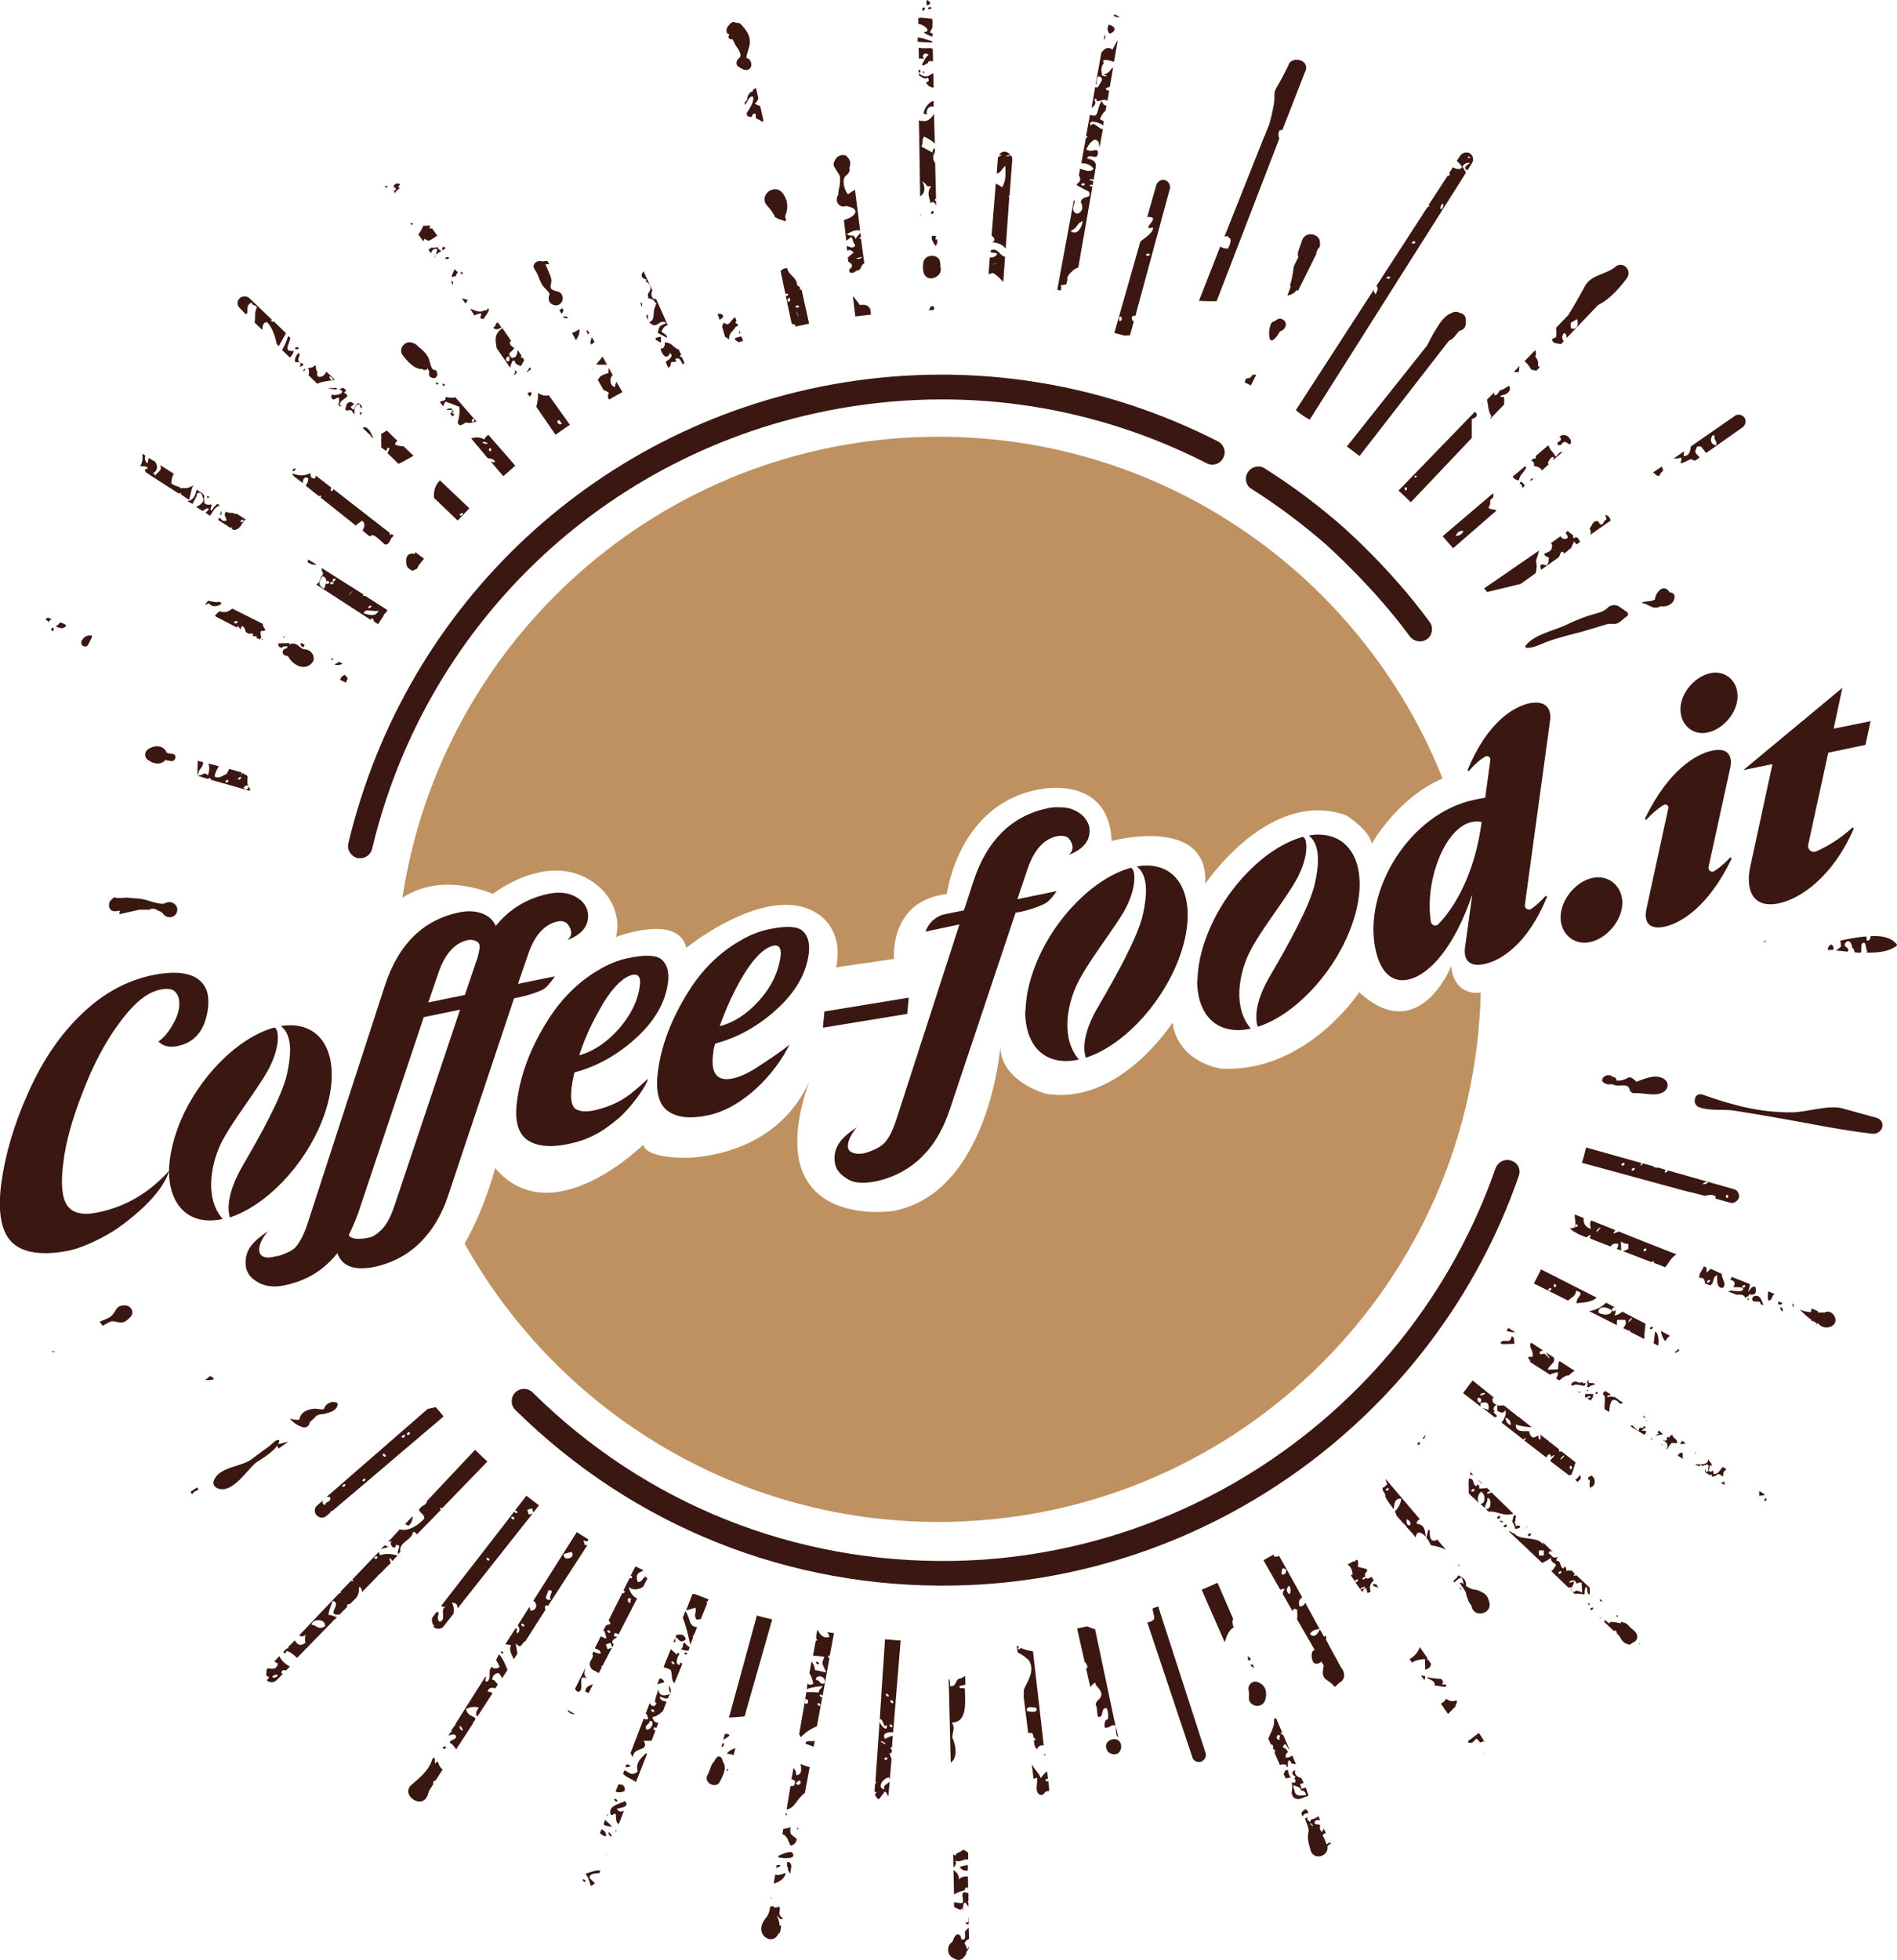 <?xml version="1.0" encoding="utf-8"?>
<!-- Generator: Adobe Illustrator 27.2.0, SVG Export Plug-In . SVG Version: 6.00 Build 0)  -->
<svg version="1.1" id="Livello_1" xmlns="http://www.w3.org/2000/svg" xmlns:xlink="http://www.w3.org/1999/xlink" x="0px" y="0px"
	 viewBox="0 0 632.1 652.8" style="enable-background:new 0 0 632.1 652.8;" xml:space="preserve">
<style type="text/css">
	.st0{fill:#3B1712;}
	.st1{fill:#BF9161;}
</style>
<g>
	<g>
		<path class="st0" d="M516.5,240l-8.4,61.4c-0.2,1.2,1.2,2,2.2,1.3c1.7-1.2,3.3-2.7,4.8-4.4l0.4,0.4c-6.5,15.9-15.5,21.3-20.9,22.4
			c-5.6,1.2-7-2-6.4-5.8l2.4-17.4c-6,17.6-14.3,26.9-21.5,28.4c-5.3,1.1-9.2-2.5-10.8-10.2c-4.1-19.7,11.5-45.2,32.9-49.7
			c1.3-0.3,2.5-0.5,3.7-0.7l1.7-12.6c0.1-0.9-0.9-1.6-1.7-1.1c-2,1.2-3.9,2.9-5.5,4.9l-0.4-0.4c6.6-16,15.4-21.2,20.8-22.3
			C515.4,233.2,517,236.4,516.5,240z M493.7,273.8c-0.9-0.2-1.8-0.3-3.3,0c-9.1,1.9-15.8,20-13.6,33.3c0.2,1.1,1.6,1.6,2.4,0.8
			C484.5,302.5,491.4,291.3,493.7,273.8z"/>
		<path class="st0" d="M520.2,307.5c-1.3-6.5,4.3-13.8,10.5-15.1c4.8-1,8.8,2,9.7,6.4c1.3,6.4-4.4,13.7-10.6,15
			C524.9,314.8,521.1,311.8,520.2,307.5z"/>
		<path class="st0" d="M577,286c-7.8,16.2-17.1,21.6-22.5,22.7c-5.5,1.1-6.7-2.1-5.9-5.9l7.3-33.6c0.2-0.8-0.7-1.5-1.5-1.1
			c-2,1.2-4.1,3-5.9,5l-0.4-0.4c7.8-16.2,17.1-21.6,22.5-22.7c5.8-1.2,6.7,2.5,5.9,5.9l-7.2,32.9c-0.2,1.1,1,2,2,1.3
			c1.8-1.2,3.7-2.8,5.3-4.6L577,286z M560.1,238c-1.2-6,4.1-12.6,9.9-13.8c4.3-0.9,8,1.8,8.8,5.9c1.2,6-4,12.7-9.9,13.9
			C564.5,244.9,560.9,242.1,560.1,238z"/>
		<path class="st0" d="M583.2,288.7l7.4-34.2l-9.7,2l33-27.4l-2.9,13.6l12.3-2.5l-1.7,7.9l-12.4,2.6l-6.7,30.7
			c-0.3,1.5,1.2,2.8,2.6,2.2c3.9-1.7,8-4.2,12.2-8l0.4,0.4c-7,16-17.6,23.3-25,24.9C583.1,302.8,581.8,295.2,583.2,288.7z"/>
	</g>
	<path class="st0" d="M392.4,320.4c-6.1,15.2-18.9,28.2-30.6,31.9c-1.1-3.3-0.6-9.1,4.3-17.3c5.9-10.1,13-22.9,14.7-30.3
		c1.3-5.7,2.1-13-2-16.1c1-0.2,1.9-0.3,2.9-0.3C394.8,288,399.6,302.4,392.4,320.4z"/>
	<path class="st0" d="M358.8,328c-3.4,7.3-5.2,18.1,0.7,24.9c-1.3,0.3-2.7,0.5-3.9,0.5c-9,0.2-14-6.5-14-16.5l0,0l0.1-0.1
		c0.1-4.5,1.1-9.8,3.4-15.5c6.2-15.7,19.5-28.8,31.5-32.2c1.6-0.5,2.8,6-2.2,14.7C370.1,311,362.5,320.3,358.8,328z"/>
	<path class="st0" d="M449.7,310.1c-6.1,15.2-18.9,28.2-30.6,31.9c-1.1-3.3-0.6-9.1,4.3-17.3c5.9-10.1,13-22.9,14.7-30.3
		c1.3-5.7,2.1-13-2-16.1c1-0.2,1.9-0.3,2.9-0.3C452.1,277.8,456.9,292.1,449.7,310.1z"/>
	<path class="st0" d="M416.1,317.7c-3.4,7.3-5.2,18.1,0.7,24.9c-1.3,0.3-2.7,0.5-3.9,0.5c-9,0.2-14-6.5-14-16.5l0,0l0.1-0.1
		c0.1-4.5,1.1-9.8,3.4-15.5c6.2-15.7,19.5-28.8,31.5-32.2c1.6-0.5,2.8,6-2.2,14.7C427.5,300.8,419.8,310.1,416.1,317.7z"/>
	<path class="st0" d="M238.3,347.6c7.6-2,14.5-5.9,20.7-11.6c6.2-5.7,9.7-11.9,10.5-18.5c0.4-3.3-0.3-5.8-2-7.4
		c-1.8-1.6-5.5-1.8-11.2-0.6c-3.5,0.7-6.9,2.1-10.3,4.2c-6.6,3.9-12.1,9.4-16.5,16.4c-5.8,9.2-9.2,18.2-10.3,27
		c-0.8,6.5,0.3,10.8,3.4,13s7.5,2.6,13.3,1.4c11.9-2.5,22.5-14,27.2-23.6c-2.2,2-8.5,6.1-11.3,7.9s-5.4,2.9-7.6,3.4
		c-5.2,1.1-7.4-1.6-6.6-8C237.7,349.9,237.9,348.7,238.3,347.6z M244.8,330.1c4.6-9.1,8.9-14.1,12.8-15.1c2-0.4,2.8,0.8,2.5,3.5
		c-0.7,5.2-3,10.1-7.1,14.7c-4.1,4.6-8.5,7.4-13.2,8.6C241.2,337.9,242.8,334,244.8,330.1z M197.7,369.9c-2.7,0.5-4.7,0.3-6-0.6
		c-1.3-1-1.7-3.4-1.2-7.4c0.1-0.9,0.4-2.5,0.9-4.7c7.6-2,14.5-5.9,20.7-11.6s9.7-11.9,10.5-18.5c0.4-3.3-0.3-5.8-2-7.4
		c-1.8-1.6-5.5-1.8-11.2-0.6c-3.5,0.7-6.9,2.1-10.3,4.2c-6.6,3.9-12.1,9.5-16.5,16.4c-5.8,9.2-9.2,18.2-10.3,27
		c-0.9,6.5,0.3,10.8,3.4,13c3.1,2.1,7.6,2.6,13.4,1.4c6.6-1.3,11.2-3.7,17-8.6c4.2-3.6,9.5-11,9.8-13.2c-2.1,2-4.1,3.7-6,5.2
		C206.5,367.1,202.4,368.9,197.7,369.9z M201.1,334c3.4-5.5,6.6-8.5,9.6-9.3c2-0.4,2.9,0.8,2.5,3.5c-0.6,5.1-3,9.9-7,14.5
		c-4.1,4.6-8.5,7.5-13.2,8.8C195,345.3,197.8,339.5,201.1,334z M184.9,325.2l-12.3,2.5l3.4-9.9c2.2-6.4,5.5-10,9.9-10.9
		c1-0.2,1.9-0.1,2.7,0.4c0.8,0.5,3.2,3.8,0.4,5.8c0,0,5.6-1.7,6.7-6c0.9-3.5-0.6-6.3-3.2-8s-5.9-2.2-9.7-1.4
		c-7.1,1.5-13,5-17.6,10.7c-0.9-2-2.5-3.4-4.7-4.2c-2.3-0.8-4.8-0.9-7.5-0.3c-12,2.5-20.2,10.6-24.7,24.2l-25.9,79.7
		c-1.2,3.6-2.6,6.2-4.1,7.8c-1.5,1.5-5.6,2.9-6.2,2.8c-7.1,2.1-7.1-3.4-2.8-8.3c-5.3,3.5-7.1,6.2-7.4,9.3c-0.4,3.1,0.7,5.6,3.4,7.3
		c2.6,1.8,5.9,2.2,9.6,1.4c7.2-1.5,13-5,17.5-10.7c1.6,4.4,5.6,5.9,12.3,4.6c5.1-1.1,9.5-3.2,13.3-6.3c5.1-4.3,9-10.2,11.5-18
		l21.8-65.2c0,0,5.7-0.9,9.8-3C182.7,328.5,184.9,325.2,184.9,325.2z M131.4,401.7c-1.2,3.6-2.6,6.2-4.2,7.8
		c-1.5,1.5-2.9,2.5-4.2,2.7c-3.7,0.8-6,0.5-6.8-0.8c1.1-2.2,2.2-4.7,3.2-7.5l21.8-65.1l12.1-2.5L131.4,401.7z M159.8,315.7
		c-0.1,1-0.4,2-0.6,3l-4.3,12.7l-12.2,2.5l3.4-9.9c2.2-6.4,5.5-10,9.9-10.9c1-0.2,1.9,0,2.7,0.4
		C159.6,313.9,159.9,314.7,159.8,315.7z M89,357c5-8.7,3.8-15.2,2.2-14.7c-12,3.4-25.2,16.5-31.5,32.2c-2.2,5.6-3.3,10.9-3.4,15.5
		c-6.6,7.3-14.4,11.9-23.5,13.8c-5.2,1.1-8.6,0.3-10.4-2.3c-1.8-2.6-2.2-7.3-1.3-14.2c0.8-6.9,3-14.7,6.5-23.6
		c3.4-8.9,7.4-16.5,11.9-22.6c2.2-3.1,4.5-5.7,6.8-7.7s4.7-3.3,7.2-3.8s4.2-0.2,5.1,1c1,1.2,1.3,2.8,1.1,4.8s-1.1,4.2-2.5,6.5
		s-2.9,4-4.4,5c1.5,1.6,3.7,2.1,6.5,1.5c5.7-1.2,9-5.3,10-12.4c0.3-2.7,0.1-5-0.7-6.7c-2.3-4.9-8.3-6.4-17.8-4.5
		c-7.6,1.6-14.6,5.1-21,10.6c-8.4,7.2-15.3,16.9-20.6,29c-4.6,10.3-7.5,20.3-8.8,29.9c-1.2,9.6,0,16.2,3.8,19.7
		c3.7,3.4,10.1,4.3,19.1,2.5c0.1,0,0.2-0.1,0.3-0.1c4.1-0.9,11.5-4.4,15.6-7.3C54.1,398.5,56.1,391,56.3,390c0,10,5.1,16.7,14,16.5
		c1.3,0,2.6-0.2,3.9-0.5c-5.9-6.7-4.1-17.5-0.7-24.9C77.3,373.5,84.9,364.2,89,357z M107.2,373.6c7.2-18,2.4-32.3-10.7-32.1
		c-1,0-2,0.1-2.9,0.3c4.1,3,3.3,10.3,2,16.1c-1.7,7.4-8.8,20.2-14.7,30.3c-4.8,8.3-5.3,14-4.3,17.3
		C88.3,401.7,101.1,388.8,107.2,373.6z"/>
	<path class="st0" d="M362.8,278.7c-1.1,4.3-6.7,6-6.7,6c2.7-2.1,0.4-5.3-0.4-5.8c-0.7-0.4-1.4-0.5-2.2-0.5l0,0
		c-0.4,0-0.8,0-1.2,0.1c-4.4,0.9-7.7,4.5-9.9,10.9l-3.4,10.1l13.1-2.7c0,0-2.1,3.3-4,4.2c-1.9,1-4.2,1.7-6,2.2l0,0
		c-2.1,0.6-3.7,0.8-3.7,0.8l-21.8,65.2c-1,3-2.1,5.7-3.5,8.2c-1.2,2.2-2.6,4.3-4.2,6.1c-1.2,1.3-2.4,2.6-3.8,3.7
		c-3.8,3.1-8.2,5.2-13.3,6.3c-4.6,0.9-8,0.5-10.1-1.3c-0.1,0-0.1-0.1-0.2-0.1c-2.6-1.7-3.7-4.1-3.4-7.3c0.4-3.1,2.1-5.9,7.4-9.3
		c-2.7,3.1-3.8,6.6-2.3,7.9s4.3,0.9,5.2,0.6c1.1-0.3,4.5-1.5,6.1-3.1c1.5-1.5,2.9-4.1,4.1-7.8l21.1-65.2l-11.3,2.4l0,0
		c1-3,3.5-5.2,6.5-5.8l6.3-1.3l3.2-9.8c4.5-13.6,12.8-21.7,24.7-24.2c1.3-0.3,2.5-0.4,3.7-0.3c2.5-0.1,4.8,0.5,6.7,1.8
		c1,0.6,1.8,1.4,2.4,2.4C363,274.6,363.4,276.5,362.8,278.7z"/>
</g>
<path class="st1" d="M164.3,297.7c-13.1-4.9-22.9-3.4-30.2,1.3c12.9-85.5,85.8-151.8,175.2-153.5c77.4-1.5,144.3,45.9,171.4,113.8
	c-15.1,6.4-23.6,21.7-23.6,21.7c-0.9-4.7-8.5-9.4-8.5-9.4c-25.6-9.3-47,22.8-47,22.8c1.3-23-31.2-14.3-31.2-14.3
	c-0.8-21.5-22.7-17.4-22.7-17.4c-28.4,4.1-32.2,35.1-32.2,35.1c-19.4,2.2-17.6,21.6-17.6,21.6l-19.3,2.8c0.4-1.6,0.5-3.4,0.5-5
	c0-4.7-2-9.3-5.7-12.2c-16.4-12.3-44.7,10.7-44.7,10.7c-2.7-11.6-23.5-3.6-23.5-3.6c0.3-0.8,0.4-1.7,0.5-2.7
	c0.3-5.5-2.2-10.8-6.4-14.3C183.9,282.2,164.3,297.7,164.3,297.7z"/>
<path class="st1" d="M493.4,330.6c-2.3,96.2-80,174.4-177.2,176.3c-69.1,1.3-129.9-36.3-161.4-92.7c6.6-11.3,10.2-25.1,10.2-25.1
	c19,22.2,49.3-7.8,49.3-7.8c1.5,5.1,16.2,4.3,16.2,4.3c28.1-2.4,37.2-20.6,39.3-25.9c-17.5,49.7,26.1,44,28.1,43.6
	c31.6-6.3,35.4-54.4,35.4-54.4c0.6,11.6,15.2,15.4,15.2,15.4c24.5,4.1,42.2-23.7,42.2-23.7c1.8,13.2,15.9,15.3,15.9,15.3
	c28.5,1.8,46.3-25.4,46.3-25.4c19.3,17.7,30-7,30.7-8.8C483.5,322.6,484.3,331.6,493.4,330.6z"/>
<g>
	<path class="st0" d="M503.6,386.6c-2.1-0.8-4.5,0.4-5.3,2.6c-26.7,76.6-99,129.1-180.3,130.7c-53,1-102.9-18.9-140.5-56.1
		c-1.6-1.6-4.2-1.6-5.8,0c-1.6,1.6-1.6,4.2,0,5.8c39.3,38.8,91.4,59.6,146.5,58.5c84.6-1.6,160-56.4,187.8-136.2
		C506.9,389.6,505.8,387.3,503.6,386.6z M442.1,181.6c0.1,0.2,15.2,13.4,27.7,30.4c0.9,1.2,2.5,1.8,4,1.6c0.6-0.1,1.2-0.4,1.7-0.7
		c1.8-1.3,2.2-3.9,0.9-5.7c-13-17.8-28.3-31.1-28.9-31.7c-8.1-7.1-16.9-13.7-26.1-19.5c-1.9-1.2-4.4-0.6-5.6,1.3s-0.7,4.5,1.3,5.6
		C425.8,168.4,434.2,174.7,442.1,181.6z M282.4,135.6c41.2-6.7,82.6-0.2,119.7,18.7c2,1.1,4.5,0.2,5.5-1.8c1.1-2,0.2-4.5-1.8-5.5
		c-38.7-19.7-81.8-26.5-124.7-19.6c-81.2,13.2-145.9,73.4-165,153.4c-0.6,2.2,0.8,4.4,3,5c0.6,0.1,1,0.1,1.6,0
		c1.6-0.3,2.9-1.4,3.3-3.1C142.3,206,204.4,148.3,282.4,135.6z"/>
	<path class="st0" d="M215.5,93.2c-0.2,0.2-0.3,0.3-0.4,0.5c0.7,0.4,1.5,0.9,1.6,2c0.3,1.5-1,1.5-0.8,2.9c0.2,0.2,0.2,0.4,0,0.5
		c0,0.1,0,0.1,0,0.2c1.1,0.2,2,0.5,2.4,1.4c0,0,0,0,0,0.1c0.2,0.1,0.4,0.2,0.5,0.3c-0.2,0.3-0.4,0.5-0.4,0.7
		c-0.1,0.5-0.2,0.8-0.4,1.1c-0.4,1.9,0.2,3.8-1.7,4.4c2.7,2.9,3.3-1.4,5.7,0.3c-2.1,1.1-2.3,0.5-2.8,3.3l3,1.6c0.3-0.9-1-1.4-1.8-2
		c0.5-1.3,1.2-2,2.1-2.2l-3.9-8.8c-1.1,0.7-2.1-1.6-1.2-2.7l-3-6.5C213.8,91.3,213,92.4,215.5,93.2z M215.8,106.6
		c0.1-0.6,0.1-1.3,0-1.9c-0.2,0.2-0.4,0.4-0.5,0.5L215.8,106.6z M196.4,111l-0.7-1.1c-0.3,0.3-0.3,0.6,0.2,1.4
		C196.2,111.1,196.3,111.1,196.4,111z M220.3,112.2c-0.7,0-1.4,0.1-1.9,0.5l0.3,0.8c0-0.1,0-0.1,0-0.2l1.5,0.8
		C220.5,113.4,220,112.9,220.3,112.2z M193,109.6c-0.7,0.6-1.5,1-2.4,1.3l1.3,2.4C192.7,112.2,193.3,110.8,193,109.6z M200.2,550.8
		c-0.9,0-1.7-0.3-2.4-0.7l-0.4,0.6c0.8,2.3-2.2,2.3-0.2,5.3c0.6,0.4,1.7,0.8,2.3,1.3l1-1.9c-0.1-0.1-0.1-0.3-0.1-0.4
		c0.1-0.2,0.2-0.2,0.4-0.2l3.7-7.1c-2-1.8,3.1-2.5,0.1-2.7c0-1.5,0.7-1.1,1.5-0.6l6.2-12c-1.3-0.6-2.3-1.7-2.8-3.8
		c1.4,1.2,3.4,0.9,4.8-0.1l1.4-2.7c-1.1-1.9-1.4,1.4-3.2,1.1c-1.1-3.3,1-3,1.9-3.9c-0.8-0.4-1.7-0.8-2.5-1.2c0,0,0,0-0.1,0.1
		l-0.1-0.1l-1.6,3.1c0.8,0,0.6,0.7,0.2,0.8c-0.3,0-0.5,0-0.5-0.1l-2.1,4.2c0.1,0,0.2,0.1,0.4,0.1c0.3,0.5-0.2,0.8-0.8,0.8l-4.5,9
		c0.3,0.3,0.5,0.6,0.6,1.2c-0.5,0.2-0.9,0.3-1.4,0.4l-1.1,2l0.5-0.1l0.7,2.5c-0.8,0-1.3-0.4-1.9-0.7l-2,4
		C199.1,549.5,200,549.4,200.2,550.8z M209.6,532.3c1.3,0,0.1,0.7,0.5,1.6C209.1,534,208.9,532.5,209.6,532.3z M203.4,543.7
		c-0.3,0.6-1.2-0.3-1-0.6C202.6,542.6,203.5,543.4,203.4,543.7z M203.5,547.2l0.5,1.6l-1.6,0.5l-0.5-1.6L203.5,547.2z M213.4,100.9
		C213.5,101,213.5,101,213.4,100.9l0.4,1.3C214,101.5,214.2,100.8,213.4,100.9z M201.7,606l-0.6,1.7c0.7,0.6,1.8,0.5,2.8,0.8
		C202.9,606.9,201.7,606.7,201.7,606z M208.2,596.5c0.1-2.1-1-2.1-2.1-2.2l-1,2.4C205.9,597.1,206.9,597.1,208.2,596.5z
		 M199.2,126.5l1.9,3.4c0.7,0.3,1.5,0.6,1.8,1c-0.6,1.1-0.3,1.7,0.1,2.2c1.4-0.9,3-1.7,4.4-2.5l-2-3.4c-0.3,0.6-0.4,1-0.5,1.7
		c-1.8-0.3-1.9-3.2-0.7-3.9l-1.4-2.5v1.6c-0.5,0.5-1.5,0.4-2,0.9C200,125.1,199.7,125.9,199.2,126.5z M210.2,588.2
		c-0.4-0.3-0.9-0.4-1.4-0.6l-0.4,1.1C209.1,588.6,209.8,588.5,210.2,588.2z M198.1,113.9l-0.9-1.6c-0.3,1-0.8,2.1-0.1,2.4
		C197.4,114.6,197.7,114.2,198.1,113.9z M200.8,118.8c-0.7,0.8-1.4,1.7-2.2,2.6c1.4,0.2,2.7,0,3.7,0.1L200.8,118.8z M219.8,559
		l-0.8,2l2.4-0.7C221.1,559.5,220.5,559.1,219.8,559z M197.5,122.6c-0.1,0.1-0.2,0.2-0.2,0.3l0.1,0.2
		C197.4,122.9,197.4,122.8,197.5,122.6z M204.7,599.3c-0.2,0.3,0.8,1.1,1,0.6C205.9,599.7,205,598.8,204.7,599.3z M213.5,530.3
		C213.5,530.4,213.5,530.3,213.5,530.3C213.4,530.4,213.5,530.4,213.5,530.3L213.5,530.3z M202.1,605.1c0.2-0.2,0.4-0.5,0.5-0.7
		c-0.1,0-0.2,0-0.3,0L202.1,605.1z M141.5,79.5c0.4,0.4,0.8,0.5,1.3,0.7c1-0.4,1.9-1,2.9-1.7l-1.7-2.4h-0.9c0.1-0.4,0.2-0.6,0.2-0.9
		l-0.1-0.1c-0.7,0.1-1.5,0.1-2.2,0.1c-0.4,1.3-1.1,2.1-1.6,2.9l1.7,2.3C141.1,80.2,141.3,79.9,141.5,79.5z M154,99.5l1.1,1.6
		c0.3-0.4,0.5-0.7,0.8-1.2c-0.6-0.2-1.2-0.3-1.7-0.5C154.1,99.4,154.1,99.4,154,99.5z M148.1,82.3c-0.6-0.2-0.8,0-0.7,1.1
		c0.4-0.2,0.7-0.5,1.1-0.8L148.1,82.3z M145.2,468.7l-2.7,0.6l-33.8,29.4c0.4-0.2,0.8-0.2,1.3,0c0.5,1.8-1.6,1.2-1.6,2.6
		c-1-0.2-1.1-1-0.7-1.6l-2,1.7c-1,0.8-1.1,2.3-0.2,3.3c0.5,0.5,1.1,0.8,1.8,0.8c0.5,0,1.1-0.2,1.5-0.6l1.3-1.1l0,0
		c0-0.4,0.4-0.7,0.6-0.5l14.4-12.2l0,0l22.7-19.3C147,470.7,146.1,469.7,145.2,468.7z M114.2,495.2c-0.5-0.4,0.6-1.1,0.8-0.8
		C115.4,494.8,114.4,495.4,114.2,495.2z M120.9,493.4c-0.5-0.4,0.6-1.1,0.8-0.8C122.1,492.9,121.1,493.6,120.9,493.4z M127.5,484.4
		c0.3-0.6,1.2,0.3,1,0.6C128.3,485.6,127.4,484.8,127.5,484.4z M134,478.8c-0.5-0.4,0.6-1.1,0.8-0.8
		C135.3,478.4,134.3,479.1,134,478.8z M135.7,477.9c-0.5-0.4,0.6-1.1,0.8-0.8C137,477.5,135.9,478.2,135.7,477.9z M137.6,74.4
		c-0.2-0.1-0.3-0.1-0.4-0.1c-0.2,0-0.3,0.1-0.5,0.1l0.5,0.6C137.4,74.8,137.5,74.6,137.6,74.4z M152.6,90.6c-0.5-0.2-0.8-0.5-1-1
		c-0.5,0.8-1,1.8-1.1,2.7c0.5-0.1,0.8-0.3,1.4-0.3C151.9,91.5,152.3,91,152.6,90.6z M154,90.6c-0.1,0-0.2,0-0.3,0
		c-0.1,0.2-0.3,0.3-0.4,0.5c0.2,0,0.6,0,1,0.2L154,90.6z M150.9,95c0-0.5,0.1-0.8,0-1.3c-0.3-0.1-0.4,0-0.5,0c0,0.3,0.1,0.5,0.2,0.7
		L150.9,95z M149.6,85.8c-0.1-0.3-1.3-0.2-1.2,0.3C148.6,86.4,149.7,86.4,149.6,85.8z M143.7,82.5c-0.4,0.2-0.6,0.4-0.9,0.7l0.8,1.2
		c0.3-0.9,0.7-1.7,2.1-1.5c-0.3,1.1-0.3,2.4-1,3l0,0c0.4-1.1,1.4-1.8,2.4-2.3c-0.6-0.3-1.1-0.6-1.3-1.3
		C145.1,82.5,144.4,82.6,143.7,82.5z M195.1,563.6c0.5-0.1,0.8,0.2,1,0.4l1.5-3C195.9,561.5,194.9,562.2,195.1,563.6z M115.9,226
		c-0.3-0.5-0.7-1-1-1.2c-0.8,0.2-1.3,0.8-1.6,1.6l2,1C115.4,226.9,115.6,226.5,115.9,226z M116.5,137.1L116.5,137.1L116.5,137.1
		L116.5,137.1z M112.9,220.4c-0.3,0.5-1,0.6-1.5,0.9c0.9,0.4,1.8,0.2,2.8-0.2L112.9,220.4z M128.2,514.7l-1.3,1.3
		c0.7-0.3,1.8-0.4,2.5-0.8C129.1,515,128.7,515,128.2,514.7z M137.5,505l-2.5,2.6c0.4,0.3,0.7,0.4,1.1,0.6
		C137.1,507.4,137.5,506.2,137.5,505z M98,158.7l2.9,2.2c0-1.2,0.5-2.4,1.8-1.6c0.1,1.2-0.5,1.7-0.8,2.5l4.4,3.5
		c0.3-0.2,0.5-0.3,0.6-0.2c0.2,0.2,0.1,0.5-0.1,0.6l11.8,9.4c0.5-0.8,1.4-1,2-1.7c1.1,0.8,1,1.9,0.2,3.3l2.3,1.9
		c0.4-0.1,0.7-0.2,1.1-0.4c1.7,0.7,2.7,2.1,4.1,3.2c1.6,0,1.6-1.7,2.4-2.5c0.2-0.2,0.4-0.3,0.5-0.5l-0.7-0.5
		c-0.3,0.2-0.5,0.3-0.6,0.2c-0.2-0.2-0.1-0.4,0.1-0.5l-18.9-14.7c-0.1,0.1-0.1,0.3-0.2,0.4c-0.9,0.8-0.8-0.2-0.5-0.9l-5.2-4
		c-0.1,0.3-0.1,0.5-0.1,0.9c-1.5,0.3-1.6-0.6-1.7-1.7c-2.7,1.3-4.3,0.6-6.1,0.1C97.5,158.1,97.7,158.4,98,158.7z M92.9,215.3
		c0.3,0.3,0.6,0.4,1.1,0.4c0.4-0.6,1.2-0.4,1.9-0.4c-0.1,0.2-0.3,0.4-0.4,0.6c-0.1,0.1-0.3,0.2-0.5,0.2c-1.1,0.3-1.1,1.9,0,2.2
		c0.4,0.1,0.7,0.2,1,0.3c1.5,3,5.8,5.2,8.2,1.9c0.5-0.7,0.4-2-0.1-2.7c-0.8-1.2-1.7-1.5-3-1.6c-0.7-0.1-1.6-1.2-2.4-1.6
		c-0.7-0.4-1.7-0.3-2.3,0.1c0-0.2,0-0.4,0-0.5l-3.8,0.1C92.8,214.5,92.8,214.8,92.9,215.3z M94.4,212.4c0.2,0,0.4,0,0.5,0
		c-0.1-0.1-0.2-0.3-0.2-0.5C94.6,212.1,94.5,212.1,94.4,212.4z M98.4,156.1c-0.3-0.2-1.3,0.4-0.8,0.8
		C97.8,157.1,98.8,156.4,98.4,156.1z M176.5,132.1c0.5-0.5,0.9-0.9,0.3-1.6c-0.4,0.2-0.7,0.3-1.1,0.5L176.5,132.1z M171.6,124.9
		c0.3-0.3,0.4-0.6,0.7-1c-0.3-0.2-0.5-0.4-0.7-0.7c0,0.5,0,0.8,0.1,1.1c-0.2,0.1-0.4,0-0.5,0L171.6,124.9z M177,123l-0.5-0.7
		c-0.3,0.6-0.5,1-1,1.5c0,0,0,0.1,0.1,0.2C176,123.6,176.4,123.3,177,123z M160.4,104.4c-0.1,0.5-0.3,1.1-0.4,1.6
		c0.5,0.1,0.8,0.2,1.1,0.3c0.6-1.1,1.8-2.3,1.8-3.2l-0.3-0.5c-0.1,0.3-0.3,0.6-0.5,0.8c-0.3,0-0.5-0.1-0.6-0.1
		c-1.6,1.1-3,0.1-4.6-0.4c-0.1,0.1-0.1,0.2-0.1,0.2l1.3,2C158.6,104.8,159.5,104.4,160.4,104.4z M189.9,141.5l-7-9.8
		c-1.1,0.2-2.2,0.1-3.6-0.8c0,1.4-0.1,3-0.6,4.6l6.4,9.3C186.8,143.7,188.3,142.5,189.9,141.5z M185.8,140.2
		c0.9-0.8,0.6,0.4,1.5,0.8C186.6,141.8,185.4,140.9,185.8,140.2z M196.9,513.3c0,0.1,0.1,0.2,0,0.3V513.3
		C197,513.3,197,513.3,196.9,513.3z M187.7,105.7c0.6,0.2,1.3,0.6,1.6,0c-0.6-0.2-1.3-0.6-1.7-0.1L187.7,105.7z M181.6,96
		c0.4,0.4,0.7,0.8,1.1,1.2c0.8,0.8,0.1,1.2,0.1,2.2c0,1.8,2.1,2.9,3.6,2c1.3-0.8,1.5-2.7,0.4-3.8c-1-1-3.8-0.4-3.3-2.7
		c0.5-1.8,0.1-2.5-0.6-4.2c-0.4-0.8-0.7-1.8-1.2-2.6c0.5-0.1,0.9-0.1,1.3-0.1l-0.6-1.1c-0.6,0-1.2,0.1-1.7,0.2
		c-1.7-0.7-3.8,1-2.5,2.7C179.7,91.8,179.8,94.4,181.6,96z M186.4,103.3l0.7,1.2c0.6-0.6,0.9-1.3,0.2-1.8
		C187,102.9,186.6,103.1,186.4,103.3z M165.5,116l4.5,6.5c0.2-1,0.6-2.1,0.9-2.4c0.6-0.1,0.8,0.3,0.8,0.8c0.7,0.7,1.4,0.9,1.9,1
		c0.4-0.6,0.7-1.3,1.1-2l-0.6-0.8c-0.2,0.1-0.4,0-0.6-0.1c0.1-0.2,0.2-0.3,0.3-0.5l-1.3-1.9c-0.2,1.3-0.3,2.7-2,2.6
		c-1.8-1.8-0.2-1.5,0.9-3.3c-1.6-0.8-1.9-1.8-1.1-2.4l-2.9-4.2C164.3,111.5,165.2,113.5,165.5,116z M169.7,118.8
		c0.1,0.9,0.2,1.8-0.8,1.5C168.1,119.7,169,118.5,169.7,118.8z M158.8,140.4l-7.1-8.1c-1,0.3-2,0.2-3.2-0.1c0,0.2,0,0.3,0,0.4
		c0,0.9-0.9,0.9-1.7,1.1c-0.1,0.1-0.2,0.2-0.2,0.3l1.1,1.3c0.3-0.5,0.3-1.1,0.8-1.5c0.4,0.1,0.6,0.2,0.8,0.3l0,0
		c1.3,0.3,2.3,1,3.7,1.3c0.4,2.4-0.2,3.8-0.5,5.5l0.7,0.8c0.8-0.2,1.5-0.6,2-1C156.5,141.1,157.6,140.7,158.8,140.4z M157.3,139.8
		c0.6-0.7,0.9,0,0.7,0.4C157.4,141,157,140.2,157.3,139.8z M148.3,128.2l-0.4-0.4c-0.1,0-0.3,0-0.4,0
		C147.4,128.2,147.7,129,148.3,128.2z M148.8,136.4l0.2,0.2c0.5-0.1,1.2-0.1,1.8,0c-0.1-0.2-0.2-0.3-0.3-0.5
		C149.7,135.9,149.3,136.2,148.8,136.4z M167.1,109.1l-1.1-1.6c-0.1,0-0.3,0-0.4,0c-0.1,0.1-0.2,0.1-0.3,0.2
		c-0.1,0.6-0.3,1.1-0.9,1.4c0,0.1-0.1,0.1-0.1,0.1C165.6,110.2,166.3,109.4,167.1,109.1z M163.5,153.7l4.2,4.9
		c1.3-1.1,2.7-2.3,4-3.5l-9-10.3c-0.5,0.5-1.1,0.8-1.3,1.6c-1.2-0.8-2.8-0.9-4.4-0.4l2.2,2.7c0.3,0,0.4,0,0.2,0.2l3.1,3.7
		c1,0.1,2.2,0.4,2.4,1.1C165.1,154.1,164.3,154,163.5,153.7z M160.7,147.5c0.4-0.7,1.2-0.1,1.8,0.1
		C162.2,148.2,161.3,147.6,160.7,147.5z M162.9,149.8c0.2-0.9,0.8-0.5,0.8,0C163.7,150.7,162.9,150.2,162.9,149.8z M151.2,137.1
		c-0.1-0.2-0.2-0.4-0.3-0.5c-0.3,0.5-0.5,0.9-0.9,1.2l0.8,0.9c0.2-0.2,0.4-0.4,0.6-0.7c0-0.1-0.1-0.1-0.1-0.2
		c-0.5,0.3-0.6-0.3-0.5-0.6C151,137.2,151.1,137.2,151.2,137.1z M152.5,173.4c1.3-1.4,2.6-2.7,3.9-4.1l-9.8-9.3
		c-1.3,1.3-2.2,3-2,5.8L152.5,173.4z M154.1,170.9c0.5,0.4-0.6,1.1-0.8,0.8C152.8,171.4,153.9,170.7,154.1,170.9z M145.2,127.4
		c0.1,0.4,0.3,0.6,0.5,0.8c0.2-0.3,0.4-0.5,0.4-0.6C145.9,127.4,145.5,127.4,145.2,127.4z M502.6,442.3c-0.2,0.3-0.4,0.6-0.6,1
		c1,0.3,2,0.5,2.9,0.5L502.6,442.3z M486.4,521.6l-0.5-0.5c0,0.1,0,0.3,0,0.5C486.1,521.5,486.3,521.6,486.4,521.6z M483.5,563.7
		L483.5,563.7C483.4,563.7,483.4,563.7,483.5,563.7C483.4,563.7,483.5,563.7,483.5,563.7z M513.3,188.3c-0.1,0.6,0.1,1,0.2,1.5
		l5.5-3.9c0.3-0.2,0.5-0.4,0.6-0.7c0.4-0.5,0.2-1.6,1.3-1.4c0.1,0.2,0.2,0.5,0.2,0.6l1.4-1c0-0.1,0-0.1,0-0.2
		c1.4-0.4,1.3-1.9,2.1-2.9c0.1,0.5,0.4,0.7,0.8,1l1.1-0.8c-0.2-0.5-0.5-1.1-0.9-1.4c-0.8-0.6-1,0.6-1.4,0c0-0.5-0.1-0.8-0.3-1.1
		c-0.6-0.3-1.1-0.7-1.5-1.2l-0.7,0.6c0.1,0.7,0.8,0.7,0.6,1.8c-0.8,0.7-1.9,0.2-2.3-0.6l-3.2,2.3c0.3,0.4,0.5,0.7,0.3,1.5
		c-0.2,1.3-1.4,1.5-2.5,2c-0.1,0.9,0.8,0.8,1.3,1.3h0.3c0,0.2-0.1,0.3-0.2,0.5c0,0.1,0.1,0.1,0.1,0.2c-0.2,0.7-0.2,1.6-0.8,1.9
		C514.4,188.3,514,187.6,513.3,188.3z M508.1,161.8c-0.4-0.5-0.6-1.2-1.5-1.3c-0.7,0.7,0.7,0.7,0.6,1.7c0,0.2-0.1,0.3-0.1,0.4
		L508.1,161.8z M474.5,479.3c0.2-0.5,0.4-0.9,0.6-1.4c-0.4,0.4-0.7,0.7-1.1,1.1C474.2,479,474.3,479.2,474.5,479.3z M472.6,481.3
		c0.3-0.1,0.5-0.3,0.6-0.4c-0.1-0.3-0.2-0.5-0.3-0.7c-0.3,0.3-0.4,0.5-0.7,0.7L472.6,481.3z M494.1,494.3l-1.5-1.4
		C492.9,493.4,493.4,494,494.1,494.3z M498.8,467.9c-0.9-0.2-1.8-0.9-1.4-2.3h0.5l-7.2-5.8c-1.1,1.4-2.1,2.7-3.1,4.1
		c0,0,0,0.1-0.1,0.1l6,4.6c-0.2-0.3-0.3-0.6-0.1-1.3c2.2-0.6,3,0.2,2.5,2.4c-0.5-0.4-1.3-0.5-1.9-0.8l4.1,3.2
		c0.2-0.2,0.5-0.3,0.8-0.4c-0.4-0.4-0.7-0.9-1.2-1.2c0-0.3,0.2-0.4,0.4-0.5c-0.5-0.4-0.7-0.9,0.1-1.8
		C498.4,468.1,498.6,468,498.8,467.9z M493.2,467.2c-0.7-0.1-0.9-0.6-0.9-1.6C493.6,465.4,493.9,466.5,493.2,467.2z M493.2,464.8
		c0-0.8,1-0.7,1.6-0.9C494.8,464.7,493.8,464.6,493.2,464.8z M490.4,139.6c0.7-0.3,1.4-0.5,1.6-1.1c0.2-0.7-0.3-1-0.5-1.4L466,163.4
		c1.4,1.3,2.8,2.6,4.1,3.9l20.3-21.4L490.4,139.6L490.4,139.6z M468,162.8c0.2-0.9,0.8-0.5,0.8,0C468.7,163.7,468,163.3,468,162.8z
		 M471.3,158.5h0.8C472.1,159,471.5,159.5,471.3,158.5z M496,169c0.4-0.5,0.7-1.2,0.5-2.2c0.3-0.8,1.4-0.8,1.1-2.2
		c0-0.1-0.1-0.1-0.2-0.2l-16.7,14.2c1.1,1.3,2.3,2.6,3.5,4l14.4-12.5C498.1,169.4,496.3,169.9,496,169z M485.1,178.5
		c0.3-1,1.1-1.8,2.5-1.7C487.3,177.8,486.6,178.4,485.1,178.5z M491,491.4l-1.2-1.3c0.1,0.2,0.2,0.4,0.2,0.7
		c-0.2,0.2-0.2,0.5-0.3,0.7C490,491,490.6,491.2,491,491.4z M481.8,516.2l-2.9-3.4c-0.3,0.2-0.6,0.4-1.2,0.4
		c-1.3-0.2-1.3-1.7-1.3-3.4l-0.4-0.4c-0.3,0.9-0.5,1.8-0.7,2.8c0.6,0.7,1,1.5,1.5,2.5C478.9,515,480.5,515.5,481.8,516.2z
		 M526.6,463.5c-0.3,0.1-0.5,0.1-0.7,0.1c0.2,0.1,0.3,0.3,0.5,0.3C526.5,463.8,526.6,463.7,526.6,463.5z M528.3,460.6
		c-0.2,0.1-0.5,0.2-0.7,0.2c-0.1-0.2-0.2-0.3-0.3-0.4c-1,0.3-1.5,0.1-2.2-0.3c-0.5,0.1-0.9,0.3-1.3,0.5c-0.1,0.3-0.2,0.5-0.3,0.6
		c0.1,0.2,0.3,0.3,0.6,0.4c0.4-0.7,1.9-0.4,3.6,0C528.2,461.5,528.4,461.2,528.3,460.6z M529.2,463c-0.2,0-0.4,0-0.5,0
		c0.1,0.2,0.2,0.3,0.6,0.4C529.2,463.3,529.2,463.2,529.2,463z M513.5,422.8c-0.8,1.6-1.5,3.1-2.4,4.7l11.4,5.7c1-1,2.5-1.4,2.7-3.3
		c3.3,1,0,1.8,0.1,4.2c2.6-0.3,5.3-0.4,6.7-1.9L513.5,422.8z M516,429.9c-0.5-0.4,0.6-1.1,0.8-0.8
		C517.3,429.4,516.3,430.1,516,429.9z M517.7,428.2c0.2-0.9,0.8-0.5,0.8,0C518.4,429.2,517.7,428.6,517.7,428.2z M535.5,207.9
		c1.1-0.3,2.1,0.1,3.2-0.2c1.3-0.4,2.3-1.8,3.4-2.4c0.5-0.3,0.5-1.2,0-1.5c-0.7-0.4-1.4-1-2.1-1.4c-1.2-1.2-3.2-1.1-4.4,0.1
		c-1.3,1.5-4.6,2-6.4,2.6c-2.6,0.9-5.2,2-7.7,3.2c-3.9,1.8-10.4,3.1-13.1,6.7c-0.3,0.3-0.1,0.8,0.4,0.8c2.4,0,4.4-1.2,6.6-2
		c3.7-1.4,7.5-2.3,11.4-3.3C529.6,209.7,532.5,208.8,535.5,207.9z M499.9,447.3l0.7,0.4l4-0.1c-0.1-1,0.1-2.4-0.9-2.5
		C503.2,448.1,501.1,445.5,499.9,447.3z M514.3,449.9l-4.1-2.7c-1.1,1.5,0.8,2.2,0.5,4.7c-2.2,0-1.5,0.3-1.1,1h0.1
		c0.1,0.1,0.1,0.3,0.1,0.4c0,0.1,0.1,0.3,0.1,0.4l6.6,4.2c0.6-0.5,1.7-0.6,2.6-0.9c0.1,1-0.2,1.6-0.6,2.1l1.1,0.7
		c1-0.8,1.9-1.7,3.2-1.7c0.5-0.6,1.2-1.1,1.9-1.5l-5.1-3.3c-0.3,0.6-0.4,1.7-0.5,2.8l-3.4,0.1c0.9-2,2.7-2.2,2-4.1l-2.7-1.7
		c0.8,1,2.6,3.6-0.2,0.6c-0.2-0.3-1.5,0.3-1.6,0C512.6,450.2,513.6,449.8,514.3,449.9z M509.9,160.3l1.1-0.9c-0.2,0-0.4,0-0.6,0
		C510,159.5,510,159.9,509.9,160.3z M495.5,197.2l11.2-2.7l5-3.6c0.3-1.3,0.5-2.7,0.1-4c0.3-1.2,0.8-2.2,1-3.5L494.5,196
		C494.9,196.4,495.2,196.7,495.5,197.2z M500.3,467.5L500.3,467.5L500.3,467.5L500.3,467.5z M505.2,505.1l-0.6-0.6
		c-0.4,0.6-0.5,1.6-0.7,2.4c0.5,0.5,0.8,1.4,1,2.3c1.6,0.1,2.7-1.3,0.1-1c0-0.3,0-0.5,0-0.8c-0.1-0.1-0.2-0.1-0.3-0.2
		c0-0.4,0.2-0.6,0.3-0.8C504.9,506,505,505.5,505.2,505.1z M560,152.4c0.7,0.6-0.1,1.1,0,1.9c1.5-0.2,2.3-1.1,3.6-1.4
		c0.3,0.4,0.7,0.4,1.3,0.5l1.4-1c-0.3-0.9-1.5-1-1.4-2.3c0.4-0.4,0.2-1.5,1.1-1.4c1.2-0.2,1.1,0.7,1.7,1.1c0.2,0.5,0.6,0.7,0.8,1.1
		l12.2-8.6c1-0.8,1.2-2.1,0.6-3.2c-0.5-0.6-1.2-1-1.9-1c-0.5,0-0.9,0.1-1.3,0.4l-14.7,10.2l0,0c-0.2,1.6-0.5,3.2-2.4,3.2
		c0-0.5,0.1-1.1,0.2-1.6l-3.5,2.4C558.4,152.7,559.2,152.8,560,152.4z M570.7,145c0.8-0.3,0.5,0.6,0.6,1.1c0.3,0.6,0.8,1.2,0.6,2.2
		C570,148.2,569.6,146.2,570.7,145z M557.9,450.6c0.7,0,1.3-0.4,1.7-0.9c-0.2-0.2-0.2-0.3-0.4-0.4
		C559,449.8,558.3,450.1,557.9,450.6L557.9,450.6z M551.7,202.4c0.6,0,1.2-0.2,1.7-0.5c0.2,0,0.4,0.1,0.5,0.1c2.2,0,4-1.1,4.1-3.3
		c0-0.5-0.3-1-0.8-1.2c-0.4-0.2-0.6-0.2-0.9-0.2c-0.6-1.2-2-2-3.4-0.6c-0.7,0.7-1.2,1.5-1.4,2.5c0,0.1,0,0.3,0,0.4
		c-1.1,0.8-2.4,0.6-4.1,0.9c-0.2,0-0.2,0.3,0,0.4C549,201.2,550.3,202.5,551.7,202.4z M527.7,405.7l-3-1.2c-0.1,1.9,1.3,5.2-1.6,4.5
		c0.7,1.1,1.9,1.4,2.9,2.1l2.5,1c0.2,0,0.4-0.1,0.5-0.1c0.1-0.4,0.7-0.7,0.9-0.6c0.3,0.3,0,0.5-0.3,0.7c0.2,0.1,0.4,0.4,0.4,0.5
		l6.7,2.6c0.4-0.7,1-1.2,2.5-0.9c0.1,0.8-0.2,1.3-0.5,1.7l1.5,0.5l-0.1-3c0.6,0.4,1.4,0.9,2.5,0.8v1.6c-0.5,0.4-1.2,0.7-1.9,0.8
		l9.6,3.7c0.3-0.2,0.5-0.4,0.7-0.3c0.2,0.2,0.1,0.4,0,0.5l3.9,1.5c1.2-1.5,1.9-3.2,3.7-4.3l-11.7-4.6c0,0,0,0,0,0.1v-0.1l-7.5-3
		c-0.5,0.2-1.1,0.4-1.8,0.7c0.1-0.5,0.4-0.7,0.6-1.2l-8-3.2c-0.4,0.6-0.5,1.4-0.1,2.8C528.2,408.8,527.5,407.3,527.7,405.7z
		 M524.8,408.7c-0.5-0.4,0.6-1.1,0.8-0.8C526.1,408.3,525.1,408.9,524.8,408.7z M548.5,415.9c0.5,0.4-0.6,1.1-0.8,0.8
		C547.3,416.3,548.3,415.6,548.5,415.9z M532.4,409.4C535.2,407.3,530.5,412.3,532.4,409.4L532.4,409.4z M552.9,158.5
		c0.3-0.8,0.9-1.4,1.3-1.9c-0.1-0.5-0.3-0.8-0.5-1.2l-2.9,2C551.6,157.7,551.7,158.6,552.9,158.5z M610.8,316.4
		c0.4-0.6,0-1.6-0.6-1.8c-0.7,0.2-1.1,0.9-1.2,1.8C609.6,316.4,610.1,316.4,610.8,316.4z M588.3,313.7c0-0.1,0.1-0.2,0.2-0.3
		c-0.4,0-0.6,0.1-1,0.1C587.7,313.6,588,313.8,588.3,313.7z M509.2,511.6c0.3,0.3,1.3-0.4,0.8-0.8
		C509.8,510.5,508.8,511.1,509.2,511.6z M529,490.6c0-0.1,0.1-0.2,0.1-0.2l-0.2-0.1C529,490.4,529,490.4,529,490.6z M526.7,492.6
		c0.1-0.5-0.1-1-0.2-1.4c-0.4,0.6-0.9,1.3-1.6,1.7l0.8,0.7c0.2-0.2,0.4-0.5,0.6-0.7v-0.1h0.1C526.5,492.8,526.6,492.7,526.7,492.6z
		 M516.8,486.1c-0.1,0.2-0.1,0.4-0.3,0.5l6.3,4.8c0.3-0.1,0.5-0.1,0.8-0.2c0.6-1.2,0.9-2.8,1.4-4.1l-4.7-3.7
		c-0.5,0.2-0.8,0.2-0.9-0.4c0-0.1,0.1-0.1,0.2-0.2l-3.2-2.5c-0.1,0-0.2,0-0.3,0V480l-2.8-2.1c0,0-0.1,0-0.1,0.1
		c0.1,0.3,0.2,0.6,0.2,0.9c-0.4,1.3-0.8,0.2-0.8-0.7c-0.2,0.1-0.4,0.1-0.5,0.1c-0.4,0.3-0.8,0.6-1.6,0.4c-0.7-0.7-1-1.4-0.9-2
		c-1.8-0.1-4.7,0.5-4.5-2.2c1.5,0.5,3.5,0.8,5.3,0.9l-4.4-3.5c-0.1,0-0.1,0-0.2,0v-0.1l-4.7-3.7c-0.8,0.1-1.7,0.1-2.2,0v1.6
		c0,0.2,0.2,0.2,0.3,0.4c0.4,0.1,0.7,0.3,1,0.4c0.6,0,1.3-0.2,1.3-0.8c0.6,0.4,0.1,2.8-1.2,4.1l7.3,5.7c0,0,0,0,0-0.1
		c1.4-1,0.9-0.3,0.3,0.4l7.4,5.7c0.1-0.4,0.3-0.7,0.6-1c0.7-0.4,0.9,0.3,0.9,1c0.1-0.1,0.1-0.2,0.2-0.4
		C519,483.9,517.4,485.6,516.8,486.1z M523.8,488.8c-0.2,1-0.8,0.5-0.8,0C523.1,487.8,523.8,488.3,523.8,488.8z M520.4,485.3
		C523.2,483.2,518.5,488.1,520.4,485.3L520.4,485.3z M501.7,472.2c1,0.3,1.8,1.1,1.7,2.5C502.4,474.3,501.7,473.6,501.7,472.2z
		 M511,510.7L511,510.7C510.9,510.6,510.9,510.6,511,510.7C510.9,510.7,511,510.7,511,510.7z M508.9,508.8l-0.3-0.3
		c-0.1,0-0.2,0-0.3,0C508.6,508.6,508.7,508.8,508.9,508.8z M538.7,435.8L538.7,435.8L538.7,435.8
		C538.6,435.7,538.6,435.8,538.7,435.8z M555,446.8c0-0.6,0.8-1.3,1.4-1.9l-3-1.6C553.6,444.7,554.2,446.1,555,446.8z M529.2,459.6
		c-0.1,0.3-0.3,0.6-0.5,0.7c0.1,0.2,0.3,0.4,0.4,0.6c0,0.4-0.3,0.6-0.3,1c0.2,0.1,0.5,0.1,0.6,0.2c0.4-0.6,1.4-0.8,2.2-1l-0.6-0.4
		c-0.8,0-1.9,0.2-1.8-0.9h0.5L529.2,459.6z M528.8,465.7l1.3,0.8c0.2-0.8,1-1,0.7-2.2h-2.6v1.1l0.3,0.2c0.2-0.5,1-0.5,1.5-0.6
		C530.1,465.6,529.5,465.6,528.8,465.7z M532.4,464.1c-0.1-0.3-0.2-0.5-0.4-0.5c-0.3,0.2-0.5,0.5-0.3,0.7
		C531.8,464.3,532.1,464.3,532.4,464.1z M307.7,37.8c0.4,0.1,0.7,0.2,1.2,0.4c-0.5-1.5,0.6-3.2,2.2-2.6v-2c-0.2,0.1-0.5,0.2-0.7,0.2
		C309.1,34.7,308.1,35.9,307.7,37.8z M306.7,71.4v0.4c0.1-0.1,0.1-0.1,0.2-0.2C306.8,71.5,306.7,71.4,306.7,71.4z M309.1,25.8
		c0.8,1.1,0.2,1.5-0.6,1.7c0.4,0.5,0.8,1.2,1.5,1.4c0.3,0.2,0.7,0.3,1.1,0.3l-0.1-4.8c-0.2,0.1-0.4,0.1-0.5,0.2
		c-1.3,1-2.7,1.3-4.3-0.2v0.7C307.2,25.7,308.4,26.7,309.1,25.8z M307.3,60.4c2,1.1,0.8,2,3,1.6c-1.7,2.3-0.5,3.8-0.3,5.7
		c1.2-1,1.5,0.1,1.9,0.8v-1.6c-0.2,0-0.4-0.1-0.4-0.2c-0.1-0.3,0.1-0.4,0.4-0.5l-0.3-11.9c-0.7-1-1-2.2-0.1-3.6v-1.4
		c-0.5,0.3-0.8,0.7-0.8,1.5l-3.7-2c0.8-1.3,0-2,0.9-3.3c1.5,0.7,2.9,1.5,3.6,2.4l-0.3-10c-1,1.7-2.1,2.6-3.7,2.4
		c-0.5,0-0.9-0.1-1.3-0.2l0.1,5.3c0.1,0.2,0.1,0.5,0,0.8l0.3,19.2C308.3,64.4,308.4,62.3,307.3,60.4z M519.2,148.3
		c1.5,0.2,1.1-1.1,2.2-1.1c0.8,0,1.3,1.1,2,0.6c0.1-0.4,0.1-0.8,0-1.2c-0.2-0.4-0.5-0.7-0.8-1.1c-0.5-0.4-0.9-0.6-1.6-0.6
		c-0.5,0-1,0.2-1.4,0.6c0.3,0.1,0.5,0.4,0.5,0.6C520.4,147.2,518.2,147,519.2,148.3z M286.5,101.6c-0.6-1-1.4-1.8-2.1-2.8
		c-0.1,0-0.2,0-0.2,0l0.8,6.6c1.7-0.2,3.5-0.4,5.2-0.6l-0.2-2l-0.1,0.1C289.4,101.6,288.1,101.4,286.5,101.6z M307.8,10.7
		c0.7,0.8,1.9,1.2,2.9,1.5v-1.1c-0.4-0.1-0.7-0.2-0.9-0.3c0.4-0.6,0.6-1.1,0.9-1.7V6.6c-0.1-0.1-0.1-0.3-0.3-0.4
		c-0.9,0.1-3.1-0.5-4.4-0.2v2C307.5,7.9,310.9,10.5,307.8,10.7z M310.6,13.7c-1.6-0.3-3.3-1.2-4.8-1.2v1.4c1.6,0.2,3.1,0.2,4.8,0.3
		V13.7z M250.3,30.5c-0.8,0.7-1.3,1.5-1.4,2.9c-0.3,0.2-0.5,0.5-0.8,0.7l0.2,0.9c0.8-1.2,1.4-3.2,2.6-2.8c0.5,1.5-0.9,3.6-2.1,5.5
		l0.2,1c0.5,0.1,0.9,0.2,1.4,0.3c0.2-0.4,0.3-0.7,0.6-1.1c1.2-0.4,0.7,0.8,0.9,1.5c0.6,0.3,1.4,0.6,2.1,1.2c0.2-0.2,0.3-0.3,0.4-0.4
		l-1.1-4.9c-0.5-0.1-1.1-0.3-1.8-0.9c0.7-0.4,1-0.9,1.2-1.7l-0.8-3.4c-0.4,0.2-0.6,0.4-1,0.6c0,0.2,0,0.3-0.1,0.4
		C250.7,30.7,250.4,30.7,250.3,30.5z M307.6,24.2c0.1,0.1,0.3,0,0.5-0.1c-0.2-0.1-0.3-0.3-0.5-0.4C307.5,24,307.5,24.1,307.6,24.2z
		 M309.4,18.3c-1.2,0.9-1.3,1.8-2.2,3.2c0.2,0.2,0.5,0.3,0.7,0.3c0.4-0.4,0.8-0.6,1.2-0.7c0.1-0.2,0.1-0.5,0.3-0.6
		c0.3-0.2,0.8-0.2,1.5-0.1l-0.1-4.1c-0.2-0.1-0.5-0.2-0.6-0.3c-1.6,0.1-2.8,0.1-4.1-0.1l0.1,3.6c0.5,0,1.2,0,1.8,0.1
		C306.8,18.7,308.1,17,309.4,18.3z M306.7,23.4c-0.3-0.1-0.5-0.1-0.6-0.2v1C306.6,24.2,306.8,24.1,306.7,23.4z M220.2,116
		c-0.3,1,1.9,4.7,3,1.6c1.6,1.1-0.6,2.3-1.4,2.9l0.9,2.1c0.6-0.6,1-1.1,0.8-1.8c0.8-0.5,2.7,0,1.5-1c0.9-1.3,2,0.3,2.4,1.5
		c0.3-0.1,0.5-0.2,0.7-0.3l-0.9-2.1c-0.3,0-0.6,0-0.6-0.2c-0.1-0.3,0.2-0.4,0.4-0.5l-0.9-1.9c-0.1,0-0.2,0.1-0.2,0.1
		c-2.7-1.6-1.6-2-4.4-2.4C221.6,114.6,221.4,116.4,220.2,116z M243,577.8c-0.5-0.3-1-0.3-1.5-0.2l-0.5,1.9
		C242,578.9,243.2,578.3,243,577.8z M241.3,580.8c-0.3-0.1-0.5-0.2-0.6-0.2l-0.3,1.3C240.7,581.9,241.1,581.7,241.3,580.8z
		 M228.5,546.1c-0.3-1.9-1.8-1.7-3.1-1.6l-0.3,0.9C226.2,545.6,226.4,547.7,228.5,546.1z M240.9,105.7c0.1-0.7-0.1-1.3-1.8-1.2
		l0.7,2.1C240.1,106.2,240.6,106,240.9,105.7z M308.1,3.2c0.2-0.4-0.1-1.2-0.7-0.4C307.1,3.2,307.4,4,308.1,3.2z M243.3,11.4
		c-0.1,0.1-0.2,0.1-0.3,0.2c0,0,0,0.1-0.1,0.2c-0.4,0.6,0.1,1.4,0.8,1.3c0.1,0,0.2-0.1,0.3-0.1c0.5,0.8,0.8,1.6,1.3,2.4
		c0.6,0.8,2.3,3.1,0.9,4c-0.8,0.6-1.2,2-0.3,2.7c0.7,0.5,1.2,0.8,1.9,1.1l0,0c0.3,0.1,0.6,0.1,1,0.1c0,0,0,0,0.1,0
		c2.1-0.3,1.8-3.5-0.1-4h-0.1c0.1-1.5,0.9-3.1,1.1-4.5c0.4-2.7-1-4.6-2.7-6.5c-0.5-0.6-1.3-0.8-2-0.7c0,0,0,0,0-0.1
		c-0.2,0-0.3-0.2-0.6-0.2h-0.1c-0.5,0.1-0.9,0.4-1.3,0.8v0.1c-0.9,0.7-1.4,2.1-0.7,3C243,11.5,243.2,11.6,243.3,11.4z M241.6,112.2
		c0.4,0.2,0.8,0.4,1.3,0.9c0.2-2.5,0.7-2,2.4-4.4c0.3,0,0.5,0,0.6,0.1l-0.2-0.9l-0.7-0.4l0.4-0.6l-0.4-1.2c-1.3,0.4-1.9,3-3.2,2.1
		c-0.3-0.1-0.5-0.2-0.6-0.4c-0.2,0.5-0.4,0.8-0.6,1.3L241.6,112.2z M247.6,113.5L247,112c-1.2,0.5-3.7,0.4-0.8,2l0,0
		C246.7,113.8,247.1,113.7,247.6,113.5z M262.2,604.5c0-0.3-0.2-0.5-0.3-0.7l-0.2,0.8C261.9,604.6,262,604.6,262.2,604.5z
		 M246.4,110.1c-0.1,0.7-0.3,1.4,0.3,0.8L246.4,110.1z M255.8,68.7c0.9,0.9,1.7,2.2,2.3,3.2c0,0.2,0,0.3,0.1,0.4
		c0.2,0.1,0.4,0.2,0.6,0.3c0.1,0.1,0.2,0.1,0.3,0.2c0.8,0.3,1.7,0.6,2.7,0.9c0-0.2,0.1-0.3,0.1-0.4l-0.3-1.4V72c1.1-2.6,1-5-0.6-7.4
		C258.2,60.5,252.3,65.3,255.8,68.7z M496.6,139.5l4.6-4.8c0-0.7,0-1.5,0-2.2c0.1-0.7-1.5,0.3-1.1-0.8c1.7-0.1,3.7-1.3,2.8-3.2
		c-1.1,0.4-1.6,1.2-2.8,1.4c-1,0.3-0.7,1.9-2.2,1.7c0-0.4,0-0.6,0-0.9l-2.4,2.4c0.4,1.9,0.4,4.2,1.5,5.5
		C496.7,138.9,496.7,139.2,496.6,139.5z M309.2,2.8c0.1,0.4,1.3,0.2,1.2-0.3C310.2,2.3,309.1,2.3,309.2,2.8z M489.9,54.3
		c-0.7,0.4-2.8,1.6-0.9,2.4l1.5-2.4c0.7-1.1,0.3-2.5-0.7-3.2c-0.4-0.3-0.8-0.3-1.3-0.3c-0.7,0-1.5,0.4-1.9,1l-1.2,1.8
		c0.7,0.6,1.4,1.3,1.8,2.1C487.9,54.4,488.8,54.1,489.9,54.3z M489.2,52l0.7,0.4C489.8,52.8,489,52.9,489.2,52z M506.3,121.9l-1.9,2
		c0.5,0,1,0,1.6,0.1C506.2,123.4,506.2,122.7,506.3,121.9z M494.1,134.4l-0.4,0.5c0.1,0,0.1-0.1,0.3-0.1
		C494,134.7,494.1,134.5,494.1,134.4z M511.6,152.8c-0.1,0-0.3-0.1-0.4-0.2l-1,0.8c0.6,0.3,1.2,0.6,0.9,1.8c1.2,0.2,2.2,0.5,2.7,1.5
		l2.2-2c-0.1-0.3-0.2-0.5-0.2-0.8c0.6-0.6,0.7-1.7,1.9-1.7c0,0.4,0,0.6-0.1,1l3.1-2.7c-1.3,0-1.6,1-2.3,1.7
		c-0.6-1.5-1.9-2.1-2.3-3.6c-0.1,0-0.2-0.2-0.3-0.2l-4.1,3.5C511.8,152.4,511.8,152.6,511.6,152.8z M510.2,123.1
		c0.6,0.1,1.1,0.3,1.7,0.4l1.2-1.2c-0.2-0.2-0.5-0.3-0.6-0.4c0.2-1.5-0.3-2.4-0.9-3.1c0.3-1,0.2-1.6,0-2.2l-3.6,3.7
		C508.8,121,509.6,121.9,510.2,123.1z M533.5,174.7c-0.9-0.1-0.5-1.4-1.7-1.1c-1.3,0.2-1.3,1.7-2.1,2.3c0.1,0.6,0.5,1,0.3,1.9
		c-0.1,0.1-0.1,0.3-0.2,0.4l6.9-4.8c-0.2-1-0.8-1.7-1.8-1.9c0,0.6,0.5,0.8,0.3,1.6C534.2,173.5,534.4,174.7,533.5,174.7z
		 M533.8,359.9c0.5,1.1,2,1.5,3.3,1.2c0.3,0.1,0.6,0.2,0.8,0.3c1.8,0.6,4.6-0.8,5.1,1.5c0.1,0.7,1,1.4,1.7,1.2
		c3.1-0.2,7.2,1.4,9.9-0.6c1.4-1.1,1.5-3-0.1-4.1c-2.6-1.8-6.3-0.2-9.2,0.9c-0.4-0.4-0.8-0.7-1.3-1.1s-1-0.5-1.6-0.2
		c-1.4,0.8-2.6,1-3.8,0.9c0.1-0.9-1-1.6-1.8-0.9c0.5-0.5,0.9-0.2,0.3-0.6c-0.5-0.3-1.4-0.4-1.8-0.2c-0.5,0.2-1.3,0.6-1.3,1.2
		c-0.1,0-0.2,0.2-0.1,0.2c0,0,0,0,0.1,0C533.8,359.8,533.7,359.9,533.8,359.9z M520.2,114.6l0.9-1c0,0,0,0-0.1,0
		c-0.7-1-0.5-1.9,0.2-2.7c0.6,0.2,0.9,1,0.8,1.7l10.4-10.9c0.1,0,0.2-0.1,0.3-0.2c3.5-1.7,7-5.6,9.3-8.7c2.1-2.7-1.3-6.2-3.9-3.8
		c-3.1,2.5-8.1,2.5-10.1,6.5c-1.7,3.2-3.5,6.3-5.4,9.4l-4.1,4.3c0.1,0.9,0.2,2,0,3c-0.3,0.6-1.5,0.3-1.3,1.1
		C517.5,114.5,519.1,114.4,520.2,114.6z M523.4,107.5c0.7-0.4,1.4-0.8,2.1-1.2c0.6,1.5,0.1,3.7-1.9,3.1
		C523.3,109,523.3,108.2,523.4,107.5z M436.4,139.8l52.1-82.3c-0.4-0.6-0.7-1.3-1.2-2c-0.7,1.2-1.9,0.9-3.2,0.2l-1.3,2.1
		c0.2,0,0.3,0.1,0.3,0.2c0.1,0.4-0.4,0.6-0.7,0.5l-6.4,9.8c0.1,0.1,0.2,0.3,0.4,0.3c-0.2,0.3-0.5,0.3-0.7,0.3l-17.1,26.4
		c0.9,0.6,0.2,1.7-0.2,2.7c-0.4-0.4-0.6-0.8-0.7-1.4l-25.9,40C433.1,137.8,434.8,138.9,436.4,139.8z M480.3,68.2
		c1-0.9,0.7,0.4,0.3,1.2C479.7,70.2,479.9,68.9,480.3,68.2z M471.6,80.6c0.2,0.6-1.1,0.7-1.1,0.3C470.3,80.3,471.5,80.3,471.6,80.6z
		 M463.2,92.3c0.2,0.6-1.1,0.7-1.2,0.3C462,92.1,463.1,92,463.2,92.3z M506.1,160c0.3-1.9,1.8-2.7,2.4-4.2c-0.1-0.2-0.2-0.5-0.2-0.6
		l-4.3,3.6c0,0,0,0.1,0.1,0.1C504.6,159.5,505.1,159.9,506.1,160z M312,78.7c-0.4-0.1-0.8-0.2-1.5-0.1c-0.3,1.1,0.5,2.3,1.3,3.4
		c0.2-0.3,0.3-0.6,0.3-0.9c0.1,0.1,0.1,0.1,0.2,0.1v-1.6c-0.2,0.1-0.4,0.2-0.4,0.4C311.6,79.5,311.7,79,312,78.7z M311,71
		c0.2-0.5-0.1-1.2-0.7-0.4C310.1,71,310.5,71.7,311,71z M224.4,547c0.5,0.1,0.9-0.2,0.5-1.3L224.4,547z M330.6,80.7
		c2.6,0.2,3.7,1.1,4.5,2.1l1.2-17.1c-0.1-0.1-0.1-0.1-0.2-0.2c0.1-0.2,0.2-0.3,0.3-0.4l0.9-12c0-0.5-0.1-0.9-0.4-1.3
		c-0.3,0.1-0.5,0.1-1,0.2c-1.6,0-0.2-0.3,0.8-0.4c-0.4-0.5-1-1-1.9-1.1c-0.9,0-1.6,0.5-2,1.2c0.8-0.2,1.5-0.3,0,0.5
		c-0.1,0-0.1,0-0.2,0c-0.1,0.2-0.1,0.3-0.1,0.5l-0.4,5.1c1.5-0.2,1.7-1.8,2.9-2.5c0,2.3,0.4,4.5-1.1,7.1c-0.7-0.6-1.5-1-2.1-1.2
		l-1.4,17.3C331.3,79.1,331.9,80.1,330.6,80.7z M310,1c-0.3-0.5-0.6-0.8-1.1-1c-0.2,0.5-0.3,1-0.1,1.7C309.3,1.8,309.8,1.5,310,1z
		 M348.3,584.6v-0.4c-0.3,0.1-0.5,0.3-0.5,0.5C347.9,584.7,348.1,584.6,348.3,584.6z M368.1,11.5l-0.3,1.8
		C368.3,12.8,368.5,12.2,368.1,11.5z M369.5,8.2c-0.7,1.2-0.5,2.2,0.2,3C371.5,10.8,372.4,9,369.5,8.2z M371.3,4.8
		c0,0.2-0.1,0.3-0.2,0.5c1,0.5,1.5,0.5,1.9,0.5C372.6,5.4,372.1,5,371.3,4.8z M348.5,585.9v-0.2c-0.1,0.1-0.1,0.2-0.2,0.3
		C348.3,585.9,348.4,585.9,348.5,585.9z M372.6,578.7l-0.8-3.7C371.8,576.6,371.8,578.1,372.6,578.7z M442,614.3
		c-0.3-1.1-0.8-2.1-1.3-3c0.2-0.3,0.4-0.6,1.1-0.7l-0.7-1.5c-0.3,0.4-0.4,0.8-0.5,1.1c-0.9-0.5-0.9-1.4-0.7-2.4
		c-0.7-0.1-1.6-0.2-1.8-0.3c-0.3-1.3,0.8-1.4,1.8-1.2l-0.6-1.4c-0.6,0.6-1.4,0.9-2.4,1.1c-0.1,0.3-0.3,0.6-0.4,0.9
		c-0.3-0.4-0.7-0.6-1-0.9c0.1,0,0.1-0.1,0.2-0.1c-0.1-0.3-0.2-0.5-0.2-0.8c-0.1,0.2-0.3,0.4-0.4,0.6l0,0c-0.1,0-0.1-0.1-0.2-0.2
		c-0.1,0-0.1,0-0.1,0.1c0.4,1.5,1.5,3.4,1.2,4.6c-0.5,2,0.1,4.2,0.7,6.1c1,3.5,6.2,2.1,5.6-1.4c0.3-0.3,0.5-0.5,0.9-0.7
		c0.1,0,0.2,0,0.3,0l-0.3-0.6L442,614.3z M436.4,607.3c0.5,0,1,0.2,1,1.1C437.1,608,436.8,607.7,436.4,607.3z M438.5,609.3
		L438.5,609.3L438.5,609.3L438.5,609.3z M441.8,546.1c0.2-0.3,0.2-0.6-0.1-1.3h-0.1c-0.1,0.1-0.2,0.2-0.4,0.4l-1.4-2.5
		c-0.7,1.5-1.8,3-3.3,1.6c0.5-1.1,1.7-1.6,3.2-1.7l-4.8-8.8c-0.3,0.8-1.1,1.5-1.9,1.2c-0.5-1.8,0.2-2.4,0.9-3l-7.7-13.8
		c-0.4,0.3-0.9,0.4-1.7,0.2c0-0.3-0.1-0.5-0.2-0.6c-1.1,0.7-2.2,1.2-3.3,1.9l5.6,9.8c0.4-0.2,0.8-0.3,1.5-0.3
		c-0.3,0.3-0.5,0.8-0.7,1.7l3.3,5.8c0.1-0.6,0.3-1.1,1.5-0.6c0.1,1.2,0.1,2.3,0,3.3l5.9,10.2c-1.4,0.2-1.1,2.4-0.8,3.4
		c0.5,1.7,2.2,1.3,3,0.4l0.8,1.4c-0.1,0.3-0.1,0.6-0.2,1c-0.2,1.2-0.3,2.4,0.7,3.4c0.6,0.5,2.4,1.6,2.6,2.1c0.2,0.6,1,0.6,1.2,0
		c0.4-0.3,0.6-0.6,1-0.9c2-1,1.8-3.5,0.5-4.9L441.8,546.1z M427.1,524.4c-0.2-0.9,0.1-1.6,0.3-2c0.6-0.1,0.7,0.4,1.2,0.3
		C428.5,523.7,428.4,524.7,427.1,524.4z M429.7,530.9c-0.5,0.1-1.1-1.2-0.9-1.6C429.9,526.3,430.4,530.7,429.7,530.9z M457.8,526.4
		l-0.8-1.2c-0.7,0.4-1.2,0.9-2,0.3c-0.1,0.4-0.7,0.7-0.9,0.6c-0.4-0.4,0.4-1,0.8-0.8c-0.1-0.4-0.1-0.7,0-1c-0.1-0.2,0.1-0.4,0.3-0.6
		c0.2-0.2,0.3-0.4,0.4-0.6l-0.3-0.5c-1-0.3-2-0.4-2.9-0.8c0.3-1,0.1-1.7-0.1-2.3c-0.3,0.1-0.5,0.2-0.8,0.3c0,0.1,0,0.2,0,0.4
		L451,520c-0.7,0.4-1.4,0.8-2,1.1c1,0.6,1.6,1.7,1.7,3.3c-0.2,0.1-0.5,0.2-0.6,0.3l1.5,2.2c-0.3-0.5,0.6-1,0.8-0.8
		c0.5,0.4-0.5,1-0.8,0.9l1.7,2.4c0.1-0.7,1-0.7,1.6-0.9c0,0.8-1,0.7-1.6,0.9l0.7,0.9c0.2-0.6,0.4-1.3,1.3-1.2c0.1,0.5,0.2,1,0.3,1.5
		c0.4-0.1,0.7-0.2,1.1-0.4C456.1,528,456.9,527.1,457.8,526.4z M457.4,527.7c0.2,0.6,0.8,1,1.7,0.8
		C458.9,527.8,458.4,527.5,457.4,527.7z M458.8,529c0.2-0.1,0.4-0.2,0.5-0.3l-0.2-0.2C459.1,528.6,459,528.8,458.8,529z
		 M435.1,595.4l-1.4,0.4l-0.5-1.6l1.2-0.3l-0.8-1.7c-1.2-0.2-2.5-1.2-2-2.6c-1.2,0.4-1.1,1-0.7,1.7c0.4,0,0.8,0.5,0.7,0.7
		c-0.1,0.1-0.2,0.2-0.3,0.2c0.3,0.5,0.5,1.1,0.3,1.5c-0.5,0.1-0.8,0.1-1.2,0c0.3,1.3,0.1,2.4,0,3.7c0,0.1,0.1,0.2,0.1,0.3l0.5,1
		c1.7,1.2,3.1,0,5-0.6L435.1,595.4z M431.3,596.4c0.1,0,0.1,0,0.2,0c-0.4-0.4-0.6-1.1-0.5-1.9c0.7,0.7,2.4,0.5,2.5,1.8
		c0.8,0.1,1.5,0.4,1.7,1.6C433.6,598,431.7,598.6,431.3,596.4z M435.9,603.5c-0.2-0.4-0.6-0.7-0.8-0.9c-0.7,0.2-1.2,0.8-1.5,1.4
		l0.5,1.1c0.2-0.6,0.4-1.1,1.7-1.1C435.7,603.7,435.8,603.6,435.9,603.5z M419.4,560.4c-2.2-1.1-4.2,1.2-3.1,3.4
		c-0.4-0.7,0,0.5-0.1,1c-0.8,3.5,4.3,4.8,5.4,1.4C422.3,563.8,421.8,561.4,419.4,560.4z M123.8,205.9c0.5,0.1,0.7,0.4,0.8,1.1
		l1.4,0.9c0.6-1,1.2-1.9,1.9-2.9c-0.2-0.3,0.2-0.6,0.5-0.7c0.3-0.4,0.4-0.7,0.7-1.1l-7.5-4.8c-0.2,0.1-0.5,0.2-0.5,0.1
		c-0.2-0.2-0.1-0.3,0-0.5l-13.9-8.8c0.1,0.4,0,0.7,0,1.1c0.1,0,0.2,0,0.3,0.1c0.3,1-0.1,1.4-0.5,1.7c-0.3,0.8-0.5,1.6-0.9,2.1
		c-0.1,0-0.2,0.1-0.4,0.2c0,0.1,0,0.2,0.1,0.4c-0.2-0.1-0.2-0.2-0.3-0.3c-0.1,0.1-0.2,0.1-0.3,0.1l18.4,11.9
		C123.6,206.2,123.7,206,123.8,205.9z M108.6,194.2c-0.2,0.6-0.3,1.3-0.6,1.9c-2-0.9-1.9-2.3-0.5-4.2c1.1,0.4,1.3,1.2,1.2,2
		c0.1-0.1,0.1-0.3,0.3-0.5C110.9,194,108.6,195,108.6,194.2z M110,194.4c-0.2-0.6,1.1-0.7,1.2-0.4
		C111.3,194.6,110.1,194.8,110,194.4z M110.9,193.6c-0.5-0.4,0.6-1.1,0.8-0.8C112.1,193.2,111.2,193.8,110.9,193.6z M116.9,197.6
		C114.3,200,119.1,195,116.9,197.6L116.9,197.6z M123.6,201.7c0.5,0.4-0.6,1.1-0.8,0.8C122.4,202.2,123.5,201.5,123.6,201.7z
		 M126.2,203.4c-1.1,2.1-2.9,1.5-5,0.9C121.3,202.5,124.7,203.9,126.2,203.4z M499.8,505c-0.3-0.3-1.3,0.4-0.8,0.8
		C499.3,506.1,500.3,505.4,499.8,505z M472.9,510.4c1,0.3,1.8,0.9,2.4,1.7c-0.8-1.5,0.1-4.2-3.3-4.6c0.1-0.7,0.4-1.2,1.1-1.5
		l-11.4-13.4c0.1,0.6,0.2,1.2,0.6,1.7c-0.5,0.4-0.8,1.1-1.6,1.2c-0.2,1.6,1,1.4,0.9,3c0.7,1.6,1.8,2.7,2.7,4.1c0,0,0,0,0.1,0
		c0.3-1.7,0.2-3.6,2.5-3.4c-0.2,1.8-1,3.1-2.1,4.2c0.2,0.5,0.4,0.9,0.6,1.5l2.1,2.4c0.5,0.4,0.9,0.8,1.2,1.3l3.1,3.5
		C471.8,511.2,472.1,510.6,472.9,510.4z M461.9,496.5c-0.5-0.4,0.6-1.1,0.8-0.8C463.1,496,462.1,496.7,461.9,496.5z M468.7,506
		c0.7,0.4,1.5,0.7,1.2,2C468.7,508.2,468.6,507.2,468.7,506z M416.5,552.1c-0.3-0.1-0.6-0.4-0.7-0.5c0,0.5,0,1,0.1,1.5
		c0.3-0.1,0.5-0.2,0.9-0.2L416.5,552.1z M494.6,580.2c0.1,0,0.2-0.1,0.3-0.1l-0.2-0.2C494.6,580,494.6,580.1,494.6,580.2z
		 M494.5,583.9c0.1,0,0.2,0,0.3,0v-0.1C494.7,583.8,494.6,583.8,494.5,583.9z M494.9,583.8C494.9,583.8,495,583.8,494.9,583.8
		C495,583.7,494.9,583.7,494.9,583.8L494.9,583.8z M494.1,530.5c-1.3-0.8-2.1-1-3.2-1.1c-0.9-0.2-1.7-0.7-2.5-1.2
		c0-0.1,0.1-0.1,0.1-0.2c0.1-2.1-1.3-2.6-2.6-3.3c-0.3,0.7-0.8,1.2-1.4,1.6c-0.1,0.1-0.1,0.3-0.2,0.4l0.4,0.4
		c0.4-0.7,1.3-1.2,2.1-1.7c0.5,0.1,0.7,1.3,0.9,2.2c-0.4-0.3-0.7-0.4-1.1-0.5c-0.1,0-0.1,0-0.1,0.1c0.1,0.4,0.3,0.6,0.5,1
		c0.4,0.5,1.5,2,1.5,2.5c0,0.3,0.1,0.6,0.2,0.9c0,0,0.5,1.7,0.4,0.8c0.1,1,0.6,1.6,1.2,2.4c0,0.1,0,0.3,0.1,0.5
		c1,3.8,7.1,2.1,5.8-1.8C495.8,532,495.4,531.2,494.1,530.5z M504.3,504.2l-7.3-7.1c-0.4,0.3-1,0.3-1.5,0.4c0-0.6,0.5-0.7,1.1-0.8
		l-1.1-1.1c-0.7,0.2-1.7,0.1-2.6,0.2c0.2-1.5-0.9-1.7-0.8-0.8c-1.6-0.1-0.6-2.7-2.6-2.5c0.1-0.5,0.1-0.7,0.2-0.9
		c-0.6,1.7-0.2,3.6-0.3,5.8l1.3,1.3c0.3,0.1,0.6,0.4,0.6,0.5l1.5,1.4c-0.7-1.3-0.4-2.6,0.6-3.7c1.5,0.3,1.9,4-0.1,4l1.5,1.4
		c0-1.4,1-1.8,0.8-3.3c1.5-0.3,1.5,4.3-0.6,3.5l1,1C499,503.2,500.7,505.2,504.3,504.2z M490.4,496.8c-0.5-0.4,0.6-1.1,0.8-0.8
		C491.7,496.4,490.7,497,490.4,496.8z M482,561.5l-0.4-0.5c-0.3,0.1-0.6,0.1-1,0.1c0-0.5,0.2-0.6,0.3-1l-0.7-0.9
		c-1.6-0.1-3.1-0.2-4.5-0.6c0,0.1,0,0.2-0.1,0.3c1,0.7,2.6,0.8,2.5,2.6c1.2-0.2,2.4,0.5,3.6,0.3C481.9,561.6,482,561.5,482,561.5z
		 M474.7,556.2c0.7-0.2,1.4-0.5,1.8-1c0.2-0.3,0.3-0.6,0.3-1l-0.9-1.4c-0.2,0-0.3,0-0.5,0c0.1-0.2,0.2-0.3,0.3-0.4l-2.6-3.8
		c-0.6,1.8-1.8,3.1-3.4,4l0.8,1.2c1.1-0.8,2.5-1.1,4.3-1.2l0.1,3.7L474.7,556.2z M492.8,577.2c-1.3,0.8-2.2,1.9-3.5,2.5
		c0,0.3,0,0.5-0.1,0.6l0.1,0.2c0.5,0,0.8-0.1,1.2,0c0.5-0.5,1-0.9,1.4-1.4c0.7,0.4,1,0.8,1.2,1.3c0.5-0.1,0.8-0.2,1.4-0.5
		L492.8,577.2z M474.1,558.1c-0.2,0-0.4,0-0.6,0l1.1,1.5c0.2-0.4,0.3-0.8,0.3-1.3c-0.1-0.1-0.1-0.1-0.2-0.1
		C474.6,558.3,474.4,558.2,474.1,558.1z M486.3,528.8l0.7,0.8C486.9,528.9,486.6,528.7,486.3,528.8z M481.9,565.8
		c-0.4,0.7-1,1.3-1.8,1.6l2.4,3.5c0.8-0.8,1.6-1.7,2.4-2.4c0.1-0.3,0.2-0.5,0.2-0.6s0-0.2-0.1-0.3c0.1,0,0.1,0.1,0.2,0.1
		c0.1-0.3,0.2-0.6,0.3-0.9l-0.3-0.5C484.4,566.9,482.7,566.6,481.9,565.8z M431.8,587.6l-1.2-2.9c-0.5,0.4-1.2,0.8-2.2,0.7
		c-0.1-1,0.2-1.5,0.8-1.8c-0.4-0.7-0.8-1.4-1.8-1.6c1-2.4,1.3,0.1,2.3,0.8l-2.1-4.9c-0.1,0-0.2-0.1-0.3-0.1c-1-0.7-0.7-0.8,0-0.6
		l-2.1-4.9c-0.3,0.1-0.5,0.2-0.7,0.3c0.4,1.9-0.9,4.2-1.9,6.5l0.9,2c0.9-0.2,0.7,0.8,0.7,1.5l0,0c0.4,0,0.9,0.5,0.7,0.7
		c-0.1,0.1-0.2,0.2-0.3,0.2c0.1,0.3,0.3,0.5,0.3,0.8l1.6,3.6c0.1,0,0.1-0.1,0.2-0.1l0,0c0.1,0,0.1,0,0.1,0c0.5-0.2,1.1-0.2,1.9,0.1
		c0,0.2-0.1,0.3-0.1,0.5c0.5,0.3,0.6,0.3,0.5-1.4c0.2,0.1,0.3,0.1,0.5,0.2c-0.3-0.2-0.5-0.4-0.4-0.6c0.3-0.6,1.2,0.3,1,0.6
		c-0.1,0.1-0.2,0.1-0.3,0.1C430.8,587.4,431.2,587.6,431.8,587.6z M426.4,579.5c-1.1,0.1-1.3-1.3-0.5-1.6
		C427.2,578,426,578.6,426.4,579.5z M307.7,87.3c-0.2,0.9-0.2,1.8-0.1,2.7c0.6,4.9,6.7,2.3,5.8-0.8c0-0.7-0.1-1.4-0.2-2.2
		C312.6,84.5,308.2,84.6,307.7,87.3z M321.5,546.8L321.5,546.8L321.5,546.8C321.4,546.7,321.4,546.8,321.5,546.8z M334.3,93.9
		l0.6-8.4c-1.9-0.3-2.4-3.2-4.8-2.1c-0.2,1.3,1.1,0.3,2.2,1.2c-0.6,1-1.5,1.2-2.5,1.2l-0.4,5.5c0.5-0.1,0.9-0.2,1.4-0.4
		C332.2,91.6,333.2,92.8,334.3,93.9z M331.5,87.9C328.1,88.7,334.7,86.9,331.5,87.9L331.5,87.9z M349,593.3
		c-0.9,0.1-0.7-0.7-0.3-0.8c0.2,0,0.4,0,0.5,0.1l-0.3-2.6c-0.9,0.5-1.4,1.5-2.1,2.2c-0.7-1.8-2.2-2.9-3-4.6l0.6,5
		c0.3-0.3,0.6-0.4,1.2-0.4c0.1,2.6-0.9,4.5,0.9,5.6c1.7,0.4,1.3-1.4,2.8-1.2c0.1,0,0.1,0,0.2,0c0.1-0.3,0.1-0.5,0.1-0.7l-0.3-2.6
		C349.2,593.2,349.1,593.3,349,593.3z M344.4,578.8c0.4,0.1,0.7,0.5,0.6,0.7s-0.3,0.2-0.5,0.1c0.1,1.3,0.2,2.6,1.2,3
		c0-1,1.1-1.4,2.1-1.2l-3.6-31.4c-1.6-0.2-2.9-0.6-4.1-1.1c-0.2,0.3-0.6,0.6-0.8,0.4c-0.2-0.3,0-0.5,0.3-0.7
		c-0.3-0.2-0.6-0.4-0.8-0.5l0.3,2.3c1.5,0.7,2.7,1.6,3.8,2.7c2.1,3.6-0.7,7.1-1.8,9.8c0.1,0.8,0,1.6,0,2.4l1.5,11.9h1.2
		C344.2,577.4,344.3,578.1,344.4,578.8z M342.2,569.9c-0.5-2,2.6-1.1,3.2-1C345.9,570.9,342.8,570,342.2,569.9z M310.5,101.9
		c-0.5,0.3-0.7,0.8-1,1.4c0.2,0,0.3,0,0.5,0c0.4,0,0.6,0,0.9,0C311.5,102.8,311.5,102.2,310.5,101.9z M319.3,626.4
		c0.7-1.1-0.3-2.8-1.6-3.5l0.2,8.1c1.3-0.8,2.1-1,3.8-1.5c0,0,0,0-0.1,0c-0.5-0.4,0.6-1.1,0.8-0.8c0.2,0.2,0.1,0.4-0.1,0.5
		c0.1,0,0.2-0.1,0.3-0.1l-0.1-4.1C321.2,625,319.8,625.2,319.3,626.4z M316.5,561.6c0.1-1,0.1-1.9-0.4-2.5l0.7,28
		c2.5-1.7,1.6-6.1,0.5-8.4c0.2-2.5,1-2.8-0.1-4.9c4.9-0.3,4.5-5.8,4.3-11.1c0.1-1.1-2.3,0.4-1.7-1.2c0.6,0,1.3-0.2,1.9-0.4l-0.1-2.9
		c-0.5,0.4-1.1,0.8-1.9,0.9C318.2,559.5,318.8,562,316.5,561.6z M321.3,630.2c-1.5,0.6,0.3,2.9-0.7,3.7c-0.7,0-1.4-0.1-1.9-0.2
		c-0.1,0.1-0.3,0.1-0.3,0l0,0c-0.2,0-0.3-0.1-0.5-0.2v1.6c0.6,0.4,1.3,0.8,2.2,1c0.3-0.2,0.4-0.4,0.6-0.8c0,0.3,0,0.5,0,0.9
		c0.1,0,0.1,0,0.2,0c0.1-1-0.2-2.4,0.8-2.5c0.2,0.3,0.6,0.8,1,1.4v-1.4h-0.1c-0.2-0.2-0.1-0.5,0.1-0.6v-2.6
		C322.3,630.5,321.8,630.4,321.3,630.2z M318.5,617.5c0.1,0.1,0.1,0.3,0.1,0.3c-0.3,0.5-0.9-0.1-1-0.3l0,0l0.1,4.6
		c0.4-0.6,1.2-1.1,0.6-2.3c2.1,0.6,2.7-0.8,4.3-0.4v-2.3c-0.5-0.4-0.9-0.7-1.6-1C320.1,616.8,319.2,617.1,318.5,617.5z M322.5,623
		v-1.8c-0.9,0.2-2.2,0.3-2.7,0.7C320.6,623,321.5,623.2,322.5,623z M415.4,126c-0.4,0.3-0.5,0.8-0.7,1.3c0.7,0.4,1.4,0.7,2.1,1.1
		l1.8-3.6h-1.2C417,125.4,416.6,126.1,415.4,126z M426.4,43.4c0.4-0.1,0.6-0.1,0.9-0.1l7.1-18.2V25c0.2-0.3,0.3-0.6,0.4-0.9
		c2.2-4.3-4.7-5.7-5.5-2.3c-1.1,2.2-2.2,4.4-3.5,6.6c-1.8,3-0.8,2.7-1.3,6.1c-0.4,2.3-0.9,4.6-1.6,7l-1.3,3.2v0.4h-0.2L408,78.8
		c0.4-0.1,0.7-0.1,1.2-0.1c0.2,0.4,0.4,0.7,0.8,0.8c0.2,1.5-0.4,2.3-0.8,3.3c-1.1,0-1.9-0.2-2.6-0.7l-7.1,18.1
		c2,0.1,3.9,0.2,5.9,0.1l20.9-54.2C425.9,45.3,425.9,44.2,426.4,43.4z M385.9,535.1c-0.6,0.2-1.3,0.4-1.8,0.6
		c-0.1,1,0.6,2.4,0.5,3.5c-0.5,0.7-1.3,1.1-2.3,1.2l15,44.9c0.3,1,1.2,1.6,2.2,1.6c0.1,0,0.6-0.1,0.7-0.1c0.3-0.1,0.5-0.2,0.6-0.4
		c0-0.1,0.1-0.1,0.1-0.2c0,0,0,0.1,0.1,0.1c0.7-0.6,1-1.6,0.7-2.5l-15.6-48.2C386.1,535.2,386,535.2,385.9,535.1z M410.9,539.2
		l-5.2-12c-1.7,0.8-3.5,1.5-5.3,2.3l7.7,17.5c0.6-2,1.3-4,3-5C410.7,541.3,410.5,540.1,410.9,539.2z M427.4,106.4
		c-0.9-0.5-1.7-0.2-2.4,0.4l0,0c-0.3,0.3-0.8,0.2-1.2,0.6c-0.4,0.5-0.5,1-0.7,1.7c-0.3,1.2-0.3,2.7,0,3.8c0,0,0,0,0.1,0
		c0.1,0.4,0.5,0.7,0.9,0.4c1.1-0.7,1.7-1.8,2.4-2.9c0.4-0.1,0.7-0.3,1-0.5C428.7,108.9,428.9,107.2,427.4,106.4
		C427.5,106.4,427.4,106.4,427.4,106.4z M417.9,555.6L417.9,555.6l-0.5-1.3c-0.2,0.2-0.5,0.2-0.8,0.2
		C416.9,554.9,417.3,555.3,417.9,555.6z M367.1,33.7c-1.9,2.3-0.6,6-3.9,4.5l-1.3,7.1c0.2,0.1,0.4,0.2,0.6,0.3
		c-0.3,0.1-0.5,0.3-0.7,0.5l-1.5,8.3c1.6-0.1,3,0.4,4.1,1.8c-1.1,1.4-2.8,0.5-4.5,0l-0.4,2.1c0.6,1.1,0.7,2.2-0.6,2.9l-0.1,0.5
		l4.1,2.2c0.9,2.7-1.9,0.8-2.8,3.3c0.8,1.4,0.9,3.5-1.3,4c-2-0.9-1.1-2.5-0.6-4.2c-0.2-0.1-0.3-0.2-0.4-0.3l-5.5,29.8
		c0.4,0.1,0.7,0.2,1.1,0.3c0.3-0.7,0.3-1.4,0-1.8c0.6,0,1.3-0.2,1.9-0.3c0.1-0.5,0.3-1,0.4-1.5c-0.4-0.8,0.6-2,1.5-2.8
		c0.5-0.6,1.3-1,2.1-1.3l4.7-26.9c-0.4-0.1-0.7-0.3-1-0.3c0.3-0.5,0.7-0.4,1.1-0.2l0.2-1.4c-0.4,0-0.8-0.3-1.3-0.3
		c0.3-0.6,0.8-0.3,1.4-0.1l0.4-2.3c0.1-1.9,1.6-4.1-2.6-4.8c0.7-1.8,2.6,0.3,3.5-1c0.7-3.5-1.7-0.6-3.7-2c0.7-1.8,1.7-2.8,2.8-3.3
		c1.8,0.4,1.2,1.6,1.6,2.5l1.1-6c-1.2,0.2-3.3-3-4-1.1c-1.4-2.3,2.9-1.2,4.1-0.1l0.2-1.4l-1.3-0.7c0.5-1.2,1.1-2.3,1.9-2.8l0.3-1.8
		C368,35.4,367.3,34.2,367.1,33.7z M360.3,61.6c-0.2-0.6,1.1-0.7,1.2-0.3C361.6,61.9,360.4,61.9,360.3,61.6z M356.7,76.9
		c2.2-0.7,2.4-2.8,3.5-2.9C361.6,71.8,359.9,79.6,356.7,76.9z M368.7,582.5C368.7,582.6,368.7,582.6,368.7,582.5
		c0.3,1.2,1.4,1.7,2.4,1.8h0.1c2.3,0.2,3.1-3,1.7-4.4C371.2,578.3,367.7,580,368.7,582.5z M368.1,575.4c1.8,0.4,2.4-1.5,3.6-0.5
		l-6.8-32.2c-0.9-0.3-1.7-0.6-2.6-1c-1.1,0.2-2.2,0.5-3.4,0.7l2.5,11.1c0.5,0.4,0.9,1,1,2c-0.2,0.1-0.4,0.1-0.5,0.2l1.4,6.2
		c0.5-0.6,1-1.1,1.6-1.5c0.3,1.7,2.1,2.1,2.1,4.1c-0.2,1.6-1.8,1.7-1.9,3.3c0.7,1,0.2,3.2,0.9,4.1c2.1,0.1,0.5-3.3,2.8-2.9
		c0.4,1,0.6,2.2,0.4,3.6C368.2,572.8,367.9,573.8,368.1,575.4z M376.5,111.7l1.3-4.6c-0.7-0.4-0.9-1.4-0.3-1.9
		c0.4-0.1,0.6,0,0.8,0.1l11.5-42.4c0.3-1.2-0.4-2.6-1.6-2.9c-0.1,0-0.6-0.1-0.6-0.1c-1,0-1.9,0.7-2.3,1.7l-3.1,10.9
		c0.3-0.3,0.6-0.4,1-0.2c3.5,0.2-3.6,4.6,1,3.5c0.2,1.5-2.2,3.1-4.2,4.6l-8.7,30.5c1.2,0.3,2.3,0.6,3.5,0.9
		C375.3,111.7,376,111.7,376.5,111.7z M383.1,84.7c0.2,0.5-1.1,0.7-1.2,0.3C381.7,84.4,383,84.4,383.1,84.7z M372.9,106.8v-1.2
		C374.1,104.9,374.1,107.4,372.9,106.8z M369.8,28.9l1.1-6.3c-0.1,0-0.3,0.1-0.4,0.1c-0.6,1-1.4,1.9-3,2.1c0.4,0,0.9,0.3,1.3,0.3
		c-0.4,0.7-1.2,0.1-1.8-0.1c0.1-0.2,0.2-0.2,0.3-0.3c0,0,0,0-0.1,0c-0.5-1.6-0.1-2.9,0.6-3.6c0-0.3-0.1-0.5-0.3-0.6
		c0.3-1.1,2.5-0.2,3.7,0.1l1.2-7c0,0-0.1,0-0.1-0.1l-1.6,3c-1.7-1.2-2.7-0.2-3.7,1l-1.9,10.4c0.1,0.1,0.2,0.1,0.3,0.2
		c0-0.8-0.1-1.6,0.5-2.7c2.7,0.5,0.4,2.4-0.1,3.7c-0.3,0-0.5,0-0.9,0l-1.2,6.9c0.9-0.7,1.8-1.6,0.9-2.8c0.6-0.7,1,0,0.7,0.4
		c1.4,0.4,2.3-1,3.7,0l0.6-3.4c-0.5,0-0.9-0.2-1.2-0.6C368.7,29.2,369.3,29.1,369.8,28.9z M588,499.9c0.1,0.1,0.5,0,0.6-0.2
		c0-0.3,0-0.5,0-0.7C588.2,499.1,587.6,499.6,588,499.9z M570,422.6c-0.4,0.4-0.8,0.8-1.3,1.3c-0.1-0.6,0-1.4-0.2-1.8l-0.8-0.3
		c-0.4,1.4-1.6,2-1.5,3.9c1.5-0.4,1.9,0.6,1.9,1.8l1.7,0.6c1.5-0.4,0.7-3.1,2.4-3.3c-0.1,2.1-0.1,4.1,1.7,4.2c1.8-1-0.3-3.2-0.2-4.7
		L570,422.6z M568.9,427.2c-0.5-0.4,0.6-1.1,0.8-0.8C570.2,426.8,569.1,427.4,568.9,427.2z M575.6,426.1L575.6,426.1L575.6,426.1
		C575.7,426.2,575.7,426.2,575.6,426.1z M582.1,432.7l0.7,0.3c-0.1-0.3-0.1-0.5-0.2-0.7C582.5,432.4,582.4,432.6,582.1,432.7z
		 M587.6,497.5l-1.4-0.9c0,0.5,0,1.2,0,1.7c0.6-0.2,1.3-0.3,1.8-0.3C587.9,497.7,587.8,497.5,587.6,497.5z M584.9,428.6
		c-1.6-0.2-1.6,1.1-2.5,1.7c0.5-1,0.6-1.8,0.7-2.6l-6.1-2.4c-0.1,0.4-0.3,0.7-0.5,1c1.6,0.2,1.9,1.3,1,2.4c1.3,0.2,3.1-0.3,3.4,0.8
		c-1.5,1.5-3.6-0.3-5,0.7l2.9,1.1c0.1-0.1,0.3-0.2,0.5-0.1c1.6,0,2,0.4,2.2,1.1c0.3-0.2,0.8-0.5,1.3-0.7c-0.1-0.2-0.1-0.3-0.1-0.5
		C584.7,431.6,585.5,430.8,584.9,428.6z M580.6,428.9c-0.5-0.4,0.6-1.1,0.8-0.8C581.9,428.5,580.9,429.1,580.6,428.9z M559.8,480.9
		c0.5,0.1,0.9,0.2,1.9-0.2l-1.2-0.8C560.3,480.3,560.1,480.6,559.8,480.9z M559,484.8l1.7,1.1v-2C559.7,483.8,559.4,484.3,559,484.8
		z M571,491c0-0.3-0.1-0.5-0.1-0.6l0,0v-0.1c0-0.2-0.1-0.3-0.2-0.5c-0.3,0.3-0.5,0.5-1.2,0.3c-0.1-0.9,0.1-1.6,0.3-2
		c0.4-0.1,0.5,0.1,0.7,0.2c-0.1-0.4-0.3-0.8-0.4-1.1c-0.3-0.2-0.6-0.5-0.9-1.2c-0.1,2-2.3,1.8-4.4,1.7c0.9,0.6,1.8,1,1.8,0.1
		c0.3,0.2,0.5,0.4,0.6,0.5c1.2-0.4,2.1-0.9,2.1,0.1c-0.1,0.4-0.1,0.7-0.2,1c0,0,0,0,0.1,0c0.5,0.4-0.6,1.1-0.8,0.8
		c-0.2-0.2-0.1-0.4,0-0.5c-0.2-0.6-0.3-0.3-0.3,0.6l1.7,1.1c0.2-0.2,0.5-0.3,0.6-0.2c0.2,0.2,0.1,0.4-0.1,0.5l0.2,0.2h0.2
		c0.3-0.2,0.6-0.3,1.1-0.3c0.3-0.9,1.3-0.7,1.9,0c0.2,0,0.4,0,0.6,0.1c-0.2-0.6-0.1-1,0-1.3c0,0,0,0,0.1-0.1
		c0.2-0.4,0.6-0.7,0.9-0.9l-1.2-0.8C573.1,489.4,572.8,491,571,491z M322.7,640.3h-1c0.3,0.6,0.7,0.9,1.1,0.5V639
		c0-0.2-0.1-0.3-0.1-0.5V640.3z M564.8,484.2c0.2-0.2,0.3-0.4,0.1-0.5h-0.1C564.8,483.7,564.8,484,564.8,484.2z M574.3,493.7
		c-0.4,0.1-0.5,0-0.7-0.1c0,0.1,0,0.2,0,0.4l1,0.6c0.1-0.4,0-0.9-0.2-1.4C574.3,493.4,574.3,493.5,574.3,493.7z M564.6,397.4
		l3.5,0.9c1.6-0.4,2.8-0.5,3.6,0.3c0,0.2-0.1,0.5-0.2,0.6l5,1.4c0.1,0,0.6,0.1,0.6,0.1c1,0,1.9-0.8,2.3-1.7c0.3-1.2-0.4-2.6-1.6-2.9
		l-22.2-6.3c0.2,0.5-0.6,0.9-0.8,0.7c-0.3-0.4,0.1-0.7,0.4-0.8l-2.7-0.8c-0.7,0.2-1.4-0.1-1.5-0.4l-3.5-1c-0.6,0.7-1.4,1.3-0.5-0.1
		l-18.5-5.2c-0.4,1.7-0.8,3.4-1.4,5.1l34.5,9.4c0.2-0.1,0.3,0,0.4,0.1L564.6,397.4L564.6,397.4z M575.9,398.5
		c-0.2,0.9-0.8,0.5-0.8,0C575.2,397.5,575.9,398.1,575.9,398.5z M569.1,393.6c0,0.8-1,0.7-1.6,0.9
		C567.5,393.7,568.5,393.8,569.1,393.6z M540.4,388.2c-0.5-0.4,0.6-1.1,0.8-0.8C541.7,387.8,540.7,388.5,540.4,388.2z M543.8,389.9
		c-0.5-0.4,0.6-1.1,0.8-0.8C545.1,389.4,544,390.1,543.8,389.9z M602.3,439c0,0.1,0.1,0.2,0.2,0.3C602.4,439,602.4,439,602.3,439
		L602.3,439z M625.2,372.3c-3.8-1.1-7.7-2.1-11.6-3.2c-4.4-1.1-11.5,1.3-16.3,1.4c-11.1,0.1-20-2.4-30-5.9c-2.7-1-3.7,3.3-1.1,4.2
		c3.6,1.3,7.8,0.6,11.5,1.1c5.8,0.9,11.5,1.9,17.2,2.9c9.5,1.7,19.1,3.7,28.8,4.8C627.3,378.1,628.8,373.3,625.2,372.3z
		 M623.3,311.8c0,0.9-0.3,1.5-1.3,1.5c0-0.7-0.1-1-0.1-1.4c-2.9,0.2-5.9,0.8-8.7,1.4c0.1,0.5,0.2,1.2,0.3,1.8
		c-0.4,0.6-1.1,1.1-1.8,1.5c1.3,0.1,2.6,0.2,3.9,0.4c0.1-0.2,0.1-0.3,0.3-0.5c0-1.1-1.3-0.8-1.2-2.1c0.4-0.5,0.5-1,1.4-0.9
		c0.6,0.4,1,1.1,1,2.1c0.6,0.3,0.7,1,0.9,1.6c0.7,0.1,1.4,0.2,2.1,0.1c0.3-1.2-0.4-3.3,1.1-3.3c0.7,0.5,0.5,2.2,1,3
		c-0.1,0.2-0.2,0.2-0.3,0.3c3.7,0.1,7.2-0.3,9.9-2.1c0.3-0.2,0.4-0.6,0.1-0.8C630.1,312.2,626.9,311.6,623.3,311.8z M597.6,435
		c0.1-0.1,0.1-0.2,0.2-0.3c-0.2-0.2-0.5-0.4-0.6-0.6C597.4,435.3,597.6,436.1,597.6,435z M589.4,433.3c0.2-0.2,0.5-0.3,0.8-0.5
		c0.3-0.9,0.6-1.5,1.1-1.8l-2.1-0.9C589,431.4,588.9,432.7,589.4,433.3z M588.3,434.5L588.3,434.5l0.1-0.2
		C588.4,434.5,588.3,434.5,588.3,434.5z M584.1,431.9c-1.2,3,2.8,0.5,2.5,2.5l0,0l1,0.3c0,0,0,0,0.1,0
		C587.1,434.3,586.9,430.5,584.1,431.9z M593.3,435.4c-0.1,0.2-0.1,0.3-0.1,0.4c0.2,0.5,0.4,0.9,0.8,1.1
		C594.1,436.1,594,435.5,593.3,435.4z M593.9,434.1c-0.5-0.4-1-0.6-1.4-0.5c0,0.3,0,0.5,0,0.8c0.1,0,0.1,0.1,0.1,0.1
		C593.6,434.6,593.9,434.4,593.9,434.1z M500.8,508.2l0.7,0.6c0.2-0.2,0.4-0.4,0.7-0.4c-0.1-0.2-0.2-0.5-0.4-0.7
		C501.4,508,501,508.3,500.8,508.2z M530.4,491.4c-0.4,0.3-0.8,0.5-1.2,0.7c0,0.3,0.1,0.5,0.1,0.8h0.4c0.1,0.5,0.1,1-0.1,1.4
		c0.1,0.5,0.2,0.9,0.2,1.4h0.1c0.2-0.3,0.4-0.6,0.8-0.6c0.1-0.1,0.2-0.1,0.2-0.2c0.8-1,0.6-2.5-0.4-3.3L530.4,491.4z M533.2,532.6
		c-0.1,0.1-0.1,0.3-0.1,0.4c0.1,0.4,0.6,0.7,0.7,0.1L533.2,532.6C533.3,532.5,533.2,532.6,533.2,532.6z M533,538.8l0.4,0.4
		c0-0.1,0-0.2-0.1-0.4C533.2,538.7,533.1,538.7,533,538.8z M536,464.8c0,0,0.4-0.2,0.8-0.3l-1.9-1.2c-0.2,0.2-0.4,0.4-0.7,0.6
		c0,0.2-0.1,0.4-0.1,0.5c1.3,0.6,0.3,2.8,0.6,5l1.5,0.9c0.1-1.6,0.3-3,1-3.9c1.7-0.5,1.8,0.8,2.9,1.2c0.3-0.1,0.5-0.3,0.7-0.4
		l-1.1-0.7c-0.1,0-0.2,0-0.3,0c0-0.1,0.1-0.1,0.1-0.2l-1.6-1.1c-0.1,0.1-0.1,0.2-0.2,0.4c0.4-0.6-2.7-0.6-1.6,0
		C535.4,465.2,535.3,465,536,464.8z M544.8,543.4c-0.4-0.4-0.8-0.7-1.3-1.1l0,0l-0.2-0.2l0,0l-0.1-0.1l-1.1-1.1
		c-0.6-0.4-1.3-0.5-2-0.7c0,0.2,0,0.4-0.1,0.5c-1.1-0.3-2.2-0.4-3.3-0.5c-0.3,0-0.4,0.4-0.3,0.6l0,0c-0.6-0.4-1.2-0.7-1.6-1.3
		c0,0.4-0.2,0.6-0.4,0.6l3.4,3.2c0.1-0.1,0.3-0.2,0.5-0.3c0.1,0.2,0.3,0.5,0.5,0.6c-0.1,0.1-0.2,0.2-0.2,0.3l0.8,0.8
		c0.4,0.5,0.7,1.2,1.1,1.7c0.6,0.8,1.3,1.2,2,1.2l0.3,0.3c0.5-0.3,1.1-0.6,1.5-0.9l0,0C545.6,546.5,546.1,544.9,544.8,543.4z
		 M525.3,524.7c-0.3,0.1-0.6,0.1-0.9,0.2c0-0.4,0.2-0.5,0.4-0.6l-1.1-1.2c-0.6,0-1.3,0-1.8,0.1c0.2-1.5-0.9-1.7-0.8-0.8
		c-1.6-0.1-0.6-2.7-2.5-2.5c0.1-0.9,0.3-1.3,0.6-1.3l-0.1-0.1c-0.8,0.5-2,0.4-2.2-0.6c-0.3,0-0.5-0.2-0.6-0.4
		c-0.1,0-0.2-0.1-0.3-0.1c0-0.1,0.1-0.1,0.1-0.2l0,0c0.2-0.6,0.4-0.6,0.5-0.5c0.4-0.1,0.7,0.1,0.8,0.3h0.1l-3.4-3.3
		c0,0.3,0,0.5,0.1,0.9c-1.5-3.1-7.6-1.3-9.6-3.8c-0.6-0.2-1.1-0.4-1.5-0.9c-0.1,0.1-0.1,0.2-0.2,0.3l11,10.4c1-0.6,2.1-1,2.9-1.8
		c-0.2,1.6,1.1,1.6,1.7,2.4c-0.4,0.8-1,1.8-1.6,2.1l5.6,5.4c0.4,0.1,0.7,0.1,1.2,0c0,0.4-0.2,0.6-0.3,0.9l1.3,1.3
		c1.2-0.2,2.2,0,3.3,0.2c0.1-1-0.1-2.4,0.8-2.5c0.1,1,0,2.4,0.9,2.5c0.1-0.7,0-1.6,0-2.3L525.3,524.7z M514.4,518.1h-1.6v-1.7h1.6
		V518.1z M519.4,524.2c-0.5-0.4,0.6-1.1,0.8-0.8C520.6,523.7,519.6,524.4,519.4,524.2z M527.2,530.5c-0.6-0.4-1.2-0.6-2.1-0.7
		c-0.3,0.4-0.7,0.6-1.5,0.1c-0.1-1.5,0.9-1.8,0.8-3.3c-0.3,0.5-1,0.4-1.5,0.6c0-0.8,1-0.7,1.6-0.9c0,0.1-0.1,0.2-0.1,0.2
		c0.5-0.1,0.7,0.4,0.9,1c0.5-0.3,1-0.5,1.7-0.4L527.2,530.5L527.2,530.5z M499.6,506.7c0.4,0.1,0.8,0.3,1.1,0.5c0-0.2,0-0.3,0.1-0.5
		C500.2,506.5,499.8,506.5,499.6,506.7z M529.8,535.9l0.5,0.4c0.1-0.1,0.2-0.1,0.3-0.2c0.2-0.2,0.4-0.5,0.2-0.6
		C530.5,535.3,530.1,535.6,529.8,535.9z M500.7,508.1L500.7,508.1C500.8,508.2,500.8,508.1,500.7,508.1
		C500.8,508.1,500.7,508.1,500.7,508.1z M538.9,538.6c0.2-0.2,0.3-0.4,0.1-0.5c-0.1-0.1-0.3,0-0.5,0.1
		C538.7,538.3,538.7,538.5,538.9,538.6z M529.6,534.7c0-0.2,0-0.4,0.1-0.6c-0.3-0.1-0.5,0-0.6,0
		C529.1,534.3,529.3,534.5,529.6,534.7z M537.9,438.1c0.4-0.5,0.4-1,0.5-1.7c-0.6,0.4-1.2,0.6-1.3-0.2c0.1-0.7,0.8-0.8,1.3-0.6
		l-3.2-1.7c-1.6,1.5-3.5,2.5-5.7,2.8l9.3,4.7c-0.1-0.5-0.1-1.2,0.1-1.8h2.6c0.8,1.3-0.4,2.3-0.6,2.8l1.7,0.8c0.2,0,0.5-0.1,0.6-0.1
		c0,0.2-0.1,0.3-0.2,0.4l4.9,2.5c0-1.7,0.2-3.4,0.4-5.1l-7.7-4C539.8,437.5,538.9,438.1,537.9,438.1z M532.6,437.1
		c0-2.6,3.6-1.6,4.5-0.5C536.7,438.4,533.5,438,532.6,437.1z M543,439.5C545.8,437.4,541.1,442.3,543,439.5L543,439.5z M551.6,443.5
		c-0.4,1.1-0.3,2.5-0.6,3.9l1.5,0.8C552.9,446.4,552.5,444,551.6,443.5z M549.9,442.7c0.2,0.2,1.1-0.3,0.8-0.7l-0.2-0.1
		C550.1,441.9,549.5,442.3,549.9,442.7z M553.8,481.5c0.1-0.1,0.1-0.1,0.2-0.3c-0.2,0-0.4,0-0.5,0L553.8,481.5z M550,479.2l0.6,0.4
		c-0.1-0.2-0.2-0.5-0.2-0.7C550.4,479,550.2,479.1,550,479.2z M552.9,476.5c-0.1,0-0.1,0.1-0.2,0.1c-0.1,0.2-0.2,0.3-0.4,0.4
		c0,0.2,0.3,0.4,0.6,0.4c-0.5,0.2-0.8,0.5-1.3,0.8c0.8-0.1,1.6-0.3,2.5-0.5C553.6,477.2,553,476.7,552.9,476.5z M546.3,547.7
		c0.1-0.1,0.2-0.2,0.2-0.3c-0.1,0.1-0.3,0-0.4,0.1C546.2,547.5,546.2,547.6,546.3,547.7z M548.5,472.2l-1.2-0.8
		c0.2,0.3,0.3,0.5,0.5,0.8C548,472.1,548.2,472.1,548.5,472.2z M547.1,476.6c0.2-0.6,0.9-0.8,1.3-1.2c-0.2-0.2-0.3-0.3-0.5-0.4
		c-0.2,0.1-0.4,0.3-0.4,0.6c-0.5,0.1-0.8,0-1.2-0.1c-0.1,0.4-0.2,0.7-0.3,1.1c-2-1.3-1.6-2.2-2.8-1.6l4.7,2.9
		C548.7,477,549,476.3,547.1,476.6z M557.3,477.9c-0.3,0.1-0.5,0.2-0.7,0.3c-0.1,0-0.1,0.1-0.2,0.1c0,0.2-0.1,0.3,0,0.5
		c-0.3,0-0.4,0-0.6-0.2c-0.2,0.1-0.5,0.2-0.6,0.4c0.1,0,0.2,0,0.2,0c0.5,0.4-0.6,1.1-0.8,0.8c-0.1-0.1-0.1-0.1-0.1-0.2l-0.3,0.2
		c0.6,0.3,1.2,0.6,1.3,1.4c0.3,0.5,0.1,0.9-0.2,1.4l0.2,0.1c0.4-0.7,1-1.5,1.5-2.1c0.8,0,1.4,0.1,1.8,0.1
		C559.1,479.1,557.4,479.3,557.3,477.9z M548.4,473.2C548.4,473.2,548.4,473.3,548.4,473.2c0.2,0.1,0.3,0.1,0.4,0.1
		c0-0.1,0-0.1,0-0.2C548.5,473.2,548.5,473.2,548.4,473.2z M428.3,589.7c-0.2,0.4-0.4,0.7-0.6,1.2l0.7,1.4c0.5,0,1.1-0.1,1.7-0.3
		c-0.5-0.6-0.9-1.4-0.9-2.5C428.9,589.6,428.7,589.6,428.3,589.7z M63.9,167.7c0.1,0,0.1,0,0.2,0C64.1,167.8,64.1,167.8,63.9,167.7
		l0.2,0.2l1.5-2.8v-0.7c1.3-0.7,1.8,0.2,1.9,1.2c1.2,1.2-1,2.9-2.2,3.2l2.2,1.4c0.5-0.3,1-0.7,1.5-0.9c1.2,0.3,0.2,0.6-0.5,1.5
		l1.5,1c0.9-1.3,1.5-2.9,3.2-3.4c-0.3-0.4-0.6-0.5-0.8-0.6c-0.7,0.7-1.4,1.4-1.9,2.3c-0.7-0.4-0.1-1.2,0.1-1.9
		c-0.2-0.1-0.3-0.1-0.4-0.2c-0.4,0.1-0.8,0.2-1.3,0c-0.1,0-0.1,0-0.2,0.1c-0.1-0.1,0-0.1-0.1-0.2c-0.2-0.1-0.3-0.2-0.5-0.3l-0.1-2.7
		c-0.1-0.1-0.3-0.1-0.4-0.2c0-0.1,0.1-0.1,0.1-0.2l-2.2-1.4c-0.4,1.8-1,3.6-3.1,3.8L63.9,167.7z M87.6,213.2c0-0.2-0.1-0.3-0.2-0.5
		c-0.1,0.1-0.2,0.2-0.3,0.2L87.6,213.2z M17.1,209.8c0.1,0.4,0.7,0.7,0.8-0.2c0-0.5-0.7-0.8-0.8-0.1
		C17.1,209.7,17.1,209.7,17.1,209.8z M17.2,206.2l-1.3-0.5c-0.3,0.2-0.6,0.5-0.8,0.7c0.5,0.1,0.8,0.4,1,0.8
		C16.4,206.8,16.7,206.5,17.2,206.2z M22.1,208.3c-0.2-0.2-0.4-0.2-0.5-0.4l-1.5-0.6c-0.4,0.5-1,1-1.5,1.4
		C20.6,209.5,21.4,209.4,22.1,208.3z M69.8,165.6l-0.6-0.4c-0.2,0.2-0.4,0.5-0.1,0.6C69.3,165.9,69.7,165.8,69.8,165.6z M126.7,518
		c-0.4-0.5-0.5-0.9-0.4-1.2l-8.9,9.3c0.1,0.2,0.3,0.4,0.4,0.6c-0.3,0-0.5-0.1-0.8-0.2l-3.5,3.6c0,0.1,0.1,0.3,0.1,0.4l-0.6,0.2
		l-13.3,14c0.6,0.4,1.4,0.5,2.2-0.2c-0.3,0.7-0.4,1.6-0.1,2.7c-2.1,1.4-2.8,0.3-3.6-0.8l-2.2,2.2c0.1,0.1,0.1,0.2,0.1,0.3
		c-0.1,0.2-0.3,0.2-0.5,0.1l-1.3,1.3c0.6,0.4,1.2,0.5,1.1-0.4c1.5,0.2,2.5,1.4,3.6,2.3l11.9-12.2c0.1-0.2,0.2-0.4,0.4-0.4l1-0.9
		c-0.8-0.2-2.1-1-2.8-0.7c0-1.8,0.9-3.1,1.3-4.8c3.5,0.8-2.5,4.9,2.2,4.6c0,0,0,0,0,0.1l2.7-2.7c0-0.3,0-0.5-0.1-0.7
		c0.5-0.2,0.8-0.3,1.1-0.3l2.2-2.2h-0.1c0.6-0.7,0.9-1.9,0.8-3.4c0.6-0.1,1,0.7,1,1.7l5.4-5.5c0-0.1-0.1-0.2-0.1-0.2
		c0.1,0,0.3,0,0.4-0.1l3.9-3.9c-0.2-0.5-0.3-1-0.5-1.5c0.5-0.1,0.8,0.3,1,0.9l1.8-1.9C130.7,517.7,129.1,517.2,126.7,518z
		 M103.8,541.2c0.1-2,4.8-2.3,4.5,0.5C105.9,543.1,105.4,541.1,103.8,541.2z M125.4,519.2c-1,0.1-0.7-0.6-0.2-0.8
		C126.1,518.2,125.8,519.1,125.4,519.2z M65.8,257.9c0,0.1,0.1,0.2,0.2,0.3c0-2.1,1.7-2.4,1.7-4.3l-1.8-0.5
		C65.8,254.9,65.8,256.6,65.8,257.9z M72.9,172.5c-0.1,0.3-0.1,0.5-0.2,0.7l4.2,2.7c0.4-0.4,0.6-0.5,0.3,0.2l0.6,0.4h0.6
		c1.7-0.5,2.2-2.1,3.2-3.4c0.2,0,0.2,0,0.4,0l-3.3-2.1c0,0.1,0,0.2-0.1,0.3c-1.3-0.9-2.1-0.1-3.3-0.9c-1,1.3,0.2,2,0.2,3
		C73.7,173.9,74.1,172.7,72.9,172.5z M81,173.1c0.5,0.4-0.6,1.1-0.8,0.8C79.8,173.6,80.9,172.9,81,173.1z M73.7,171.6
		c0-0.5,0.2-0.9,0.2-1.5c-0.3,0.4-0.4,0.7-0.6,1.3C73.4,171.4,73.5,171.4,73.7,171.6z M73.8,200.8l-0.9-0.4c-0.6,0.4-2,0-3.5-0.3
		c-0.3,0.2-0.5,0.5-0.7,0.8s-0.2,0.6-0.3,0.8c0.3-0.4,0.7-0.7,1.4-0.7C70.5,202.6,73.7,201.8,73.8,200.8z M28.9,215.3
		c0.8-0.8,1.2-2.1,1.8-3.2c-0.1-0.1-0.1-0.3-0.1-0.4c-2-0.3-2.7,0.7-3.4,1.7C26.9,214.5,27.2,215.5,28.9,215.3z M63.5,496.9
		c0.1,0.3,0.3,0.5,0.5,0.8c0.5-0.7,1.1-1.2,2.2-1.5c-0.2-0.3-0.4-0.5-0.5-0.8L63.5,496.9z M57.5,251.1c-0.6-0.1-1.4-0.1-1.9-0.4
		c0.2,0.5,0.1,0.4-0.2-0.4c-0.3-0.5-0.8-1-1.3-1.3c-1.4-0.8-3.3-0.4-4.7,0.5c-1.2,0.8-1.4,2.5-0.4,3.4c0.2,0.2,0.5,0.4,0.7,0.5
		c0.1,0,0.1,0,0.1,0c0.7,0.6,1.6,0.8,2.4,0.9c0.9,0.1,1.6-0.1,2.3-0.6c0.4-0.2,0.7-0.6,0.9-0.9c-0.4,0.7,0.6,0.4,1.1,0.6
		C58.4,254.2,59.3,251.3,57.5,251.1z M321.4,645.9c-0.4,0.1-0.6,0.1-1,0.1c-0.1-0.3-0.2-0.5-0.2-0.7c-0.1-1-1.4-1.4-1.9-0.5
		c-0.2,0.4-0.5,0.7-0.6,1.1c-0.1,0.2-0.2,0.4-0.2,0.6c-0.2,0.2-0.3,0.4-0.3,0.4c-1.8,1.1-1.7,4.3,0.3,5.2c0.4,0.2,0.5,0.3,0.3,0.1
		c1,0.8,2.2,0.9,3.2-0.1c0.7-0.6,1-1.3,1.1-2.1c0.4-0.4,0.7-0.8,0.8-1.4c-0.3,0-0.5,0.3-0.4,0.6l-0.3,0.1l0,0c0-0.6-0.4-1.4-0.8-1.9
		c0.2-0.8,0.7-1.3,1.5-1.6l-0.1-3.7C320.6,643.7,322.1,644,321.4,645.9z M70.3,458.5c-0.6-0.5-1,0.9-2.1,1.1
		c0.9,0.2,2.1,0.1,3.1-0.2C71.1,459,70.8,458.6,70.3,458.5z M93.1,551.6l-1.7,1.8c0.4,0.3,0.7,0.4,1.2,0.7c-0.5,2.3-2.2,1.7-3.4,1.6
		l-0.5,0.7c0,0,0,0,0,0.1c0.6,0.4-0.9,1.6,1,2.1c-0.2,0.4-0.5,0.7-0.8,1.1l0,0c0.4,0.4,1,0.6,1.7,0.6c0.6,0,1.2-0.3,1.6-0.7l2.1-2.1
		c-0.2-0.1-0.3-0.1-0.5-0.1c-0.1-1.1,0.7-1.3,1.5-1l1.3-1.3C94.9,554.2,93.7,553,93.1,551.6z M91.4,558.8c-1.4-0.1-0.3-0.8,0.5-1
		C93.3,557.8,92.2,558.6,91.4,558.8z M55.1,300.8c-1.6,0.9-6.1-1.2-8.1-1.4c-1.4-0.2-2.8-0.2-4.3-0.4c-1.2-0.1-3.4,0.4-4.5-0.1
		c0,0-0.1,0-0.2,0c-0.3,0.2-0.5,0.4-0.8,0.7c-1.5,1.1-1.1,4.1,1.2,3.9c0.6,0,1.2-0.1,1.7-0.2c-0.2,0.3-0.4,0.6-0.3,1
		c0,0.1,0,0.1,0,0.2l6.6-1.5c1,0,2.4,0,3.7,0c0-0.1,0-0.2,0.1-0.3c1.2-0.1,1.8,0.1,2.4,0.6c0.7,0.2,1.4,0.5,1.7,1
		c1.2,1.8,4.1,1.6,4.7-0.7C59.6,301.5,57.1,299.7,55.1,300.8z M17.3,450.1c0,0.1,0,0.1,0,0.2c0.4,0.1,0.7,0.1,1.1,0
		C18.1,450.1,17.8,450.1,17.3,450.1z M41.8,434.8c-3.9-0.2-2.7,2.8-5.9,4.3c-0.9,0.4-1.8,0.8-2.7,1.1c0.3,0.5,0.7,0.9,1,1.4
		c0.8-0.4,1.5-0.9,2.4-1.3c1.4-0.7,3,0.6,4.5,0.1c1-0.3,1.7-1.1,2.4-1.8C44.9,437.2,43.7,434.9,41.8,434.8z M83.2,263.4
		c0.1-0.2,0.1-0.3,0.2-0.5c-1-1.5-1.1-1.7-0.9-4.1c-0.1-0.9-1.3-0.7-1.6-1.4l0,0c-0.7,1.1-0.6,0.7-0.3-0.1l-4.2-1.2
		c-0.3,0.6-0.6,1-0.8,1.6c-1.2,0.5-2.8,1.9-4.1,0.9c0.2-1.4,0.9-2.4,1.4-3.4l-3.5-0.9c0.5,1.1,0.4,2.5-0.1,3.9
		c-1.7-1.3-1.1,0-3.3,0.1c0.1,0.1,0.1,0.1,0.2,0.2l2.9,0.9c0.4-0.1,0.7-0.2,1.1-0.2c0.1,0.2,0,0.4,0,0.5L83.2,263.4z M82.8,262.2
		c-0.2,1-1.6,0.9-1.6,0C81.8,261.7,82.6,261.2,82.8,262.2z M80.2,258.8c0.5,0.4-0.6,1.1-0.8,0.8C79,259.3,80,258.7,80.2,258.8z
		 M76,259.8c0.5,0.4-0.6,1.1-0.8,0.8C74.8,260.2,75.8,259.6,76,259.8z M128.6,150.2c0.2-0.3,0.4-0.6,0.4-0.8
		c1.2-0.9,0.7,0.4,0.1,1.5l3.7,3.6c1.8-0.8,3.3-1.8,5-2.7l-3.4-3.2c-0.8,0.1-1.7-0.1-2.8-0.5c0.2-0.8,0.5-1.1,0.9-1.2l-3.6-3.5
		c-0.6,0.4-1.3,0.8-1.9,1.1c0,0.4,0,0.7,0,1.1c0.1,0,0.1,0.1,0.2,0.1c-0.1,0.1-0.1,0.1-0.2,0.2c0,1.1,0.1,2.2,0,3.1L128.6,150.2z
		 M129.1,62.1c-0.1-0.2-0.6-0.3-0.8-0.1l0.4,0.6C128.9,62.4,129.2,62.3,129.1,62.1z M131.9,62.9c-0.1,0.7-0.4,0.6-0.7,0.4
		c0.1,0.4,0.2,0.7,0.4,1.1c0.4-1,1.1-1.2,1.6-1.7c-0.2-0.2-0.4-0.4-0.5-0.7c0.4-0.2,0.5-0.4,0.7-0.6c-1.4-0.7-2.2,0-2.3,1.1
		C131.4,62.2,131.9,62.6,131.9,62.9z M123.1,144.7c0.1-0.1,0.4-0.1,0.7-0.2c-0.5-0.9-1-1.7-2-2.2c-0.4,0-0.7,0.1-1,0.2L123.1,144.7z
		 M124.3,146c0-0.1,0-0.3,0-0.4c-0.2-0.3-0.3-0.6-0.5-1c-0.5,0.1-0.7,0.2-0.7,0.1L124.3,146z M101.2,215.6c0-0.5,0.2-0.7,0.4-0.8
		l-1.3-0.7C100.1,214.8,100.1,215.3,101.2,215.6z M111.3,219.6l-0.8-0.4c0,0.3-0.1,0.5-0.1,0.7C110.6,219.8,110.9,219.6,111.3,219.6
		z M102.8,186.4c-0.1,0.2-0.3,0.5-0.4,0.6c0.7,0.9,1.9,1.2,3.1,1.1L102.8,186.4z M96.7,472.7c1.5,1.4,2.3,2.1,4.3,2.7
		c0.9,0.3,1.9-0.4,2.1-1.2c0.1-0.2,0.1-0.4,0.1-0.5c0.5-0.5,1.1-0.9,1.6-1.5c1.3-1.5,2.1-0.9,3.8-1.4c1.6-0.5,3.5-0.9,3.9-2.9
		c0-0.3,0-0.5-0.3-0.7c-1.2-0.5-2.1-0.2-3.2,0.5c-0.5,0.4-0.8,0.9-1,1.5c-0.2,0.5-2.4,0-2.9,0c-2.6,0-5.1,1.3-5.3,3.6
		c-0.9,0.3-1.9,0-2.8-0.2C96.7,472.4,96.6,472.6,96.7,472.7z M119.9,138.2c0.3-0.2,0.5-0.4,0.8-0.6c-0.3-0.1-0.6-0.3-0.8-0.4
		C120,137.5,119.9,137.9,119.9,138.2z M138.6,189.6C138.6,189.7,138.7,189.7,138.6,189.6C138.7,189.6,138.7,189.6,138.6,189.6
		c0.3-0.1,0.5-0.3,0.5-0.5c0.1-0.1,0.1-0.1,0.2-0.2c0,0,0,0,0-0.1v-0.1c0.1-0.1,0.1-0.2,0.2-0.4c0.6-0.7,1.2-1.5,1.8-2.2l-2.9-2.2
		c-0.1,0.2-0.1,0.5-0.2,0.6c-0.3-0.1-0.5-0.1-0.7-0.1c-0.9-0.1-1.9,0.4-2.1,1.6c-0.1,0.5-0.1,1.2,0,1.7c0,0.4,0.1,0.7,0.3,1
		c0,0,0,0,0,0.1c0,0,0,0,0.1,0.1c0,0.1,0.1,0.1,0.2,0.2c0.2,0.3,0.5,0.4,0.7,0.6c0.3,0.3,0.6,0.4,0.9,0.3l0.1,0.1c0,0,0,0,0-0.1
		c0.3,0,0.5-0.2,0.6-0.4C138.5,189.7,138.6,189.7,138.6,189.6z M102.9,124.9c-0.1,0-0.2-0.1-0.3-0.1l3.1,3c1.6-0.7,3.3-0.9,5-1.1
		c-0.7-0.4-1-0.8-0.9-1.4c0.8,0.3,1.2,0.8,1.1,1.3c0.3,0,0.5-0.1,0.7-0.1l-2.8-2.7c-0.6,0.8-1,1.9-2.7,1.7c-0.6-0.5-0.5-1.1-0.3-1.6
		c-0.7-0.6-0.3-1.5-0.8-2.3c-0.7,0.9-1.6,0.9-2.5,1C102.8,122.7,103.1,123.2,102.9,124.9z M100,120.7c-0.5-0.3-0.7-0.6-0.6-1.2
		c0.2-0.6,0.8-1.5,0.1-1.9c-1,0.9-1.3,1.9-1.2,2.9l0.1,0.1C98.9,120.6,99.4,120.6,100,120.7z M99.5,115.8c-0.1-0.3-1.3-0.2-1.2,0.3
		C98.5,116.5,99.7,116.4,99.5,115.8z M81.9,104.7c0.2-0.1,0.3-0.2,0.4-0.4c0,0,0.1,0,0.1,0.1c0-1.7-0.1-3.2,1.5-3.6
		c0,1.1,1.5,0.7,1.7,1.6c-1,1.8-0.3,3.7-0.8,5l2.6,2.5c0.1-1.3,0.2-2.6,1.6-2.6c1.7,1.8,2.6,4.4,3.2,7.3l0.7,0.7l2.4-4.3l-4-3.9
		c-0.8,0.1-1.3-0.1-0.7-0.6l-7.5-7.2c-0.5-0.4-1-0.6-1.7-0.6c-0.6,0-1.2,0.3-1.6,0.7c-0.9,0.9-0.9,2.3,0.1,3.2L81.9,104.7z
		 M99.9,122.2c0.4-0.1,0.8-0.3,1.3-0.8c-0.3-0.3-0.6-0.4-1-0.6C100.2,121.4,100,121.7,99.9,122.2L99.9,122.2z M96.6,119.1
		c0.5-0.5,1-1.1,1.3-2.2c-3.9,0.3-1.3-2.3-1.2-4.4l-0.7-0.6c-0.4,1.5-1.1,3.1-2,4.7L96.6,119.1z M87.6,207.8l-10.2-5.1
		c-1.1,0.9-2.3,1.6-4.2,0.9c-0.6,0.4-1.2,0.9-1.6,1.6l7.3,3.8c0.2-0.2,0.4-0.4,0.4-0.6c0.2,0.4,0.5,0.7,0.7,1.2h0.1
		c0.2-0.5,0.3-0.8,0.5-1.1c0.6,0.1,1.1,1,1.2,1.8c0.1,0.1,0.2,0.2,0.3,0.4l0.9,0.4c0.5-0.1,1.1-0.2,1.2,0c0.2,0.3,0.1,0.5,0,0.6
		l0.5,0.3c0.7-0.2,1.4-0.3,0.5,0.3l1.6,0.8c-0.1-0.2-0.1-0.4,0-0.5c0.1-0.2,0.2-0.2,0.3-0.3c-0.2-0.5-0.4-1.2-0.2-2.1
		C89.9,210.1,87.4,209.4,87.6,207.8z M78,207.4c-0.2-0.5,1.1-0.7,1.2-0.3C79.2,207.7,78.1,207.8,78,207.4z M112.2,129.7
		c0-0.2,0-0.4,0-0.5c-1,0-2,0.1-3,0.1C110.1,129.5,111.1,129.7,112.2,129.7z M101.4,123.7c0.1-0.5,0.3-0.8,0.6-1
		c-0.4,0.1-0.7,0.3-1,0.7L101.4,123.7z M110.5,131.4c-0.1,0.5-0.1,0.8-0.1,1.1l0.6,0.6c0.8-0.1,2.2-1.4,2,0c0.1,0.7-0.1,1.2-0.3,1.7
		l0.7,0.6c0.1-0.1,0.3-0.1,0.4-0.2c-0.2-0.1-0.4-0.2-0.6-0.4c0.2-2.3,4.6-2.4,1.3-4.1c0.4-0.1,0.6-0.3,0.9-0.6l-0.9-0.9
		c-0.6,0.1-1.1,0.2-1.4,0.5C115.7,130.6,112.2,132.1,110.5,131.4z M115.7,136.9c0.2-0.4,0.8-0.4,1-0.2c0.4-0.5,0.8,0.9,1.5,1.3
		c-0.3-1.9,0.1-3.2,1.6-3.4c0.1,1.1,0.5,1.3,0.8,1.4c0-0.3-0.1-0.5-0.1-0.8l-1-1c-0.6,0.4-1.3,1-1.6,2.3c-1.9-1.1-0.6-1.1,0.1-1.9
		c-0.3-0.3-0.5-0.4-0.7-0.5c0,0-0.1,0-0.1-0.1c-0.6-0.3-1.2,0.1-1.6,0.5C115.3,135.8,114.6,136.4,115.7,136.9z M61.6,162.6
		L61.6,162.6H60c0-0.1,0-0.2,0-0.3c-0.8-0.3-1.7-0.5-2.3-0.9l0,0c-0.3-0.1-0.5-0.3-0.6-0.4c0-1.3,0.3-2.3,0.8-3.2l-4.5-2.9
		c0.7,1.9-0.5,1.9-1.8,3.6c-0.1-0.5-0.1-1-0.8-0.8c1.9-0.9,1.8-2.5,0.9-3.9l-2.2-1.3c0,0.5-0.2,1.1-0.4,1.9c-1-1.1-1-2.1-0.6-2.6
		l-1.1-0.7c0.3,1.9-0.1,3.2-0.7,4.2c1,0.1,2.4-0.2,2.6,0.8c-1.4,0-1.1,0.7-0.6,1.3l8.2,5.3c0.3,0.1,0.5,0.2,0.6,0.4l2.1,1.3
		c0.3-0.1,0.5-0.2,0.8-0.2c0,0.2-0.1,0.4-0.1,0.5l2.7,1.8c0.5-1.6,0.7-3.5,1.4-4.9C63.3,162.4,62.5,162.6,61.6,162.6z M257.1,632.2
		c0-0.1,0-0.2-0.1-0.3l-0.1,0.4C257,632.3,257.1,632.3,257.1,632.2z M259.5,640.6C259.6,640.8,259.3,639.6,259.5,640.6L259.5,640.6z
		 M262.3,620.2c-0.1,0.5-0.1,1,0,1.6c0.1,0.1,0.3,0.3,0.3,0.5s-0.1,0.2-0.1,0.3c0.2,0.6,0.5,1.2,0.8,1.5l0.4-2.5
		C263.6,620.7,263.2,620.1,262.3,620.2z M258.3,624.4l-0.5,3c1.9-0.5,3.9-1.8,3.9-3.6C260.4,624.4,259.2,624.7,258.3,624.4z
		 M137.6,510.3c0.6-0.2,1,0.3,1.3,0.8l8-8.2c-0.2-0.2-0.3-0.4-0.3-0.5c0.2-0.3,0.5-0.2,0.7,0l15.1-15.6c-1.4-1.3-2.8-2.6-4.1-3.9
		l-16,17c-0.1,0.8-0.7,1.4-1.7,1.8l-1,1c0.3,1.5,1.7,1.3,1.8,3.1c-2,2.2-5.2,4.4-8.2,3.6l-2.5,2.7c-0.1,0.2-0.2,0.4-0.4,0.4l0,0
		l-0.9,1c0.4,0,0.7,0,1.2-0.2c-1.4,1.2,1.3,3.4,1.3,1.3c2.4-0.1,0.1,1.7,0.8,3l0.7-0.7C132.8,513.5,137.3,513.1,137.6,510.3z
		 M259.7,635c-0.6,0.3-1.3,0.4-1.9,0.3c0,0,0,0,0-0.1c-0.1-0.5-0.6-0.4-0.9-0.1c-0.1,0-0.2,0-0.3-0.1l-0.2,1.5
		c-0.3,1-0.9,2.1-1.3,2.4c-0.3,0.4-0.5,0.7-0.6,1.1c0.4-1.1-0.4,0.5-0.4,0.6c-0.5,1-0.6,2.2-0.2,3.2c0.8,1.9,3.3,3,4.9,1.2
		c0.3-0.4,0.4-0.6,0.7-1h0.1c0.1-0.2,0.3-0.4,0.4-0.6l0.3-2h-0.5c0-0.2-0.1-0.4-0.1-0.6c0-0.2,0-0.3,0-0.4c0-0.1-0.1-0.2-0.2-0.6
		c-0.1-0.5-0.3-1-0.5-1.5V638c0.8,1.2,1.2,1.3,1.7,1.2l0.1-0.4c-0.3-0.2-0.6-0.4-0.7-0.5C259.2,636.9,260.2,636.4,259.7,635z
		 M252.2,538.1l-9.3,34c1.6-0.1,3.4-0.2,5.2-0.4l9.2-32.3C255.6,539,253.9,538.6,252.2,538.1z M235.4,533.6c0.1-0.2,0.2-0.2,0.4-0.2
		l0.3-0.7c-1.6-0.6-3.1-1.2-4.7-1.8c-0.3,0-0.5,0.1-0.7,0.1l-2.1,5.4l3.1-0.9c0.5,1.5-0.5,2,0.1,3.5c0.2,0.7,1,0.4,1.7,0.3l2.2-5.4
		C235.4,533.8,235.3,533.7,235.4,533.6z M239.2,585.1c-0.6,0.3-0.9,0.9-1.2,1.6c-1.3,1.1-1.3,3-2.2,4.4c-1.6,2.6,2.8,5,4.1,2.3
		c0.9-1.9,2.5-4.6,1-6.5C240.7,585.9,240.2,584.7,239.2,585.1z M244.4,584.6l0.7-2.3c-1.3,0.3-2.4,1-2.9,1.8
		C243,584.2,243.8,584.3,244.4,584.6z M242.3,589.9c0.2-0.1,0.3-0.2,0.4-0.4c-0.2-0.2-0.4-0.3-0.6-0.3
		C242.2,589.6,242.2,589.8,242.3,589.9z M263.4,608.5c-0.5,0.4-1.5,0.5-2.4,0.7l-0.3,1.7c1.7,0.6,1.9,2.3,2.7,3.8
		c1.1,0,1.5-0.9,1.9-1.2l0.2-1.3c-0.1,0-0.1,0.1-0.2,0.2C263.6,610.8,263.1,611.4,263.4,608.5z M266.5,96.3
		c-0.1-0.3,0.1-0.4,0.3-0.4c-0.4-0.3-0.8-0.6-1.2-0.9c-0.1-2.9-2.8-3.1-3.3-5.7c-0.8,0-1.5,0.2-2.2,1l1.6,7.6
		c0.4-0.2,0.9-0.1,0.9,0.1c0.1,0.5-0.4,0.6-0.8,0.5l2,9.3c0.4,0.1,0.6,0.4,1.2,0.3c0,0.2,0,0.5,0,0.7c1.5-0.3,3.1-0.7,4.6-1
		l-2.5-11.3C266.8,96.5,266.6,96.5,266.5,96.3z M262.4,100.4v-0.8c0.4,0.1,0.4-0.2,0.4-0.4C263.6,99,263.4,101,262.4,100.4z
		 M265.8,104.6C266.6,107.9,264.6,101.4,265.8,104.6L265.8,104.6z M265.1,102.3c-0.2-0.6,1.1-0.7,1.2-0.3
		C266.4,102.5,265.2,102.6,265.1,102.3z M259.4,618.1l-0.1,0.5c1.1,0.4,6.5,0.9,4.7-1.5C263.4,616.4,260.7,617.5,259.4,618.1z
		 M276.4,545.2c-2.2,0.7-3.1-0.8-4-2.3c0,0,0,0-0.1,0l-0.4,2.6c0.1,0.3,0.3,0.5,0.4,0.9c-0.2,0.1-0.4,0.1-0.5,0.1l-0.9,5
		c1.4,0,3,0.2,3.8,0.4c-1.1,2.5-0.7,2,0.6,5.1c-1.3-0.1-2.4-0.6-3.7-0.7c-0.2-1.3-0.6-2.2-1.2-2.9l-0.7,3.9c0.6,1,1.1,2.2,1.3,3.5
		c-1,0.6-1.5,0.4-1.9-0.1l-0.3,1.9c1.7-0.6,3.8-0.9,5.2-1c0,0.9-1.4,1-1.1,2.1c-2.1-0.1-3.1-0.1-4.2-0.1l-0.4,2.3
		c1.1-0.1,1.3,1.3,0.5,1.6c-1.3-0.1-0.2-0.7-0.5-1.5l-2,11.6c0.2,0.4,0.4,0.6,0.5,1.1c1.3-1.5,3.3-2.9,5.4-3.7l1.8-9.7
		c-0.4,0.1-1-0.4-0.8-0.7c0.2-0.4,0.7-0.1,0.9,0.3l2.3-12.7c-0.7,0-0.5-0.6-0.1-0.8c0.1,0,0.2,0,0.2,0l1.4-7.4
		c-0.7-0.2-1.5-0.2-2.3-0.4C276,544,276.2,544.6,276.4,545.2z M273.4,568c-0.3,0.6-1.2-0.3-1-0.6C272.7,566.9,273.5,567.7,273.4,568
		z M274.8,560.6c-1.6,0.9-1.6-1.2-2.9-1C271.6,557.6,275.4,558,274.8,560.6z M281.2,73.3l0.8,6.9c0.6-0.5,1.4-0.9,1.6-1.3
		c0.8,0.8,0.4,1.9,1.4,2.7c-0.6,1.5-1.8,0.6-2.9,0.3l0.2,1.6c0.5-0.3,1.2-0.5,2.2,0.7c-0.7,0.2-1.3,1.2-2,1.5l0.2,1.5
		c0.7,0.4,1.3,0.8,1.2,1.5c-0.3,0.6-0.6,0.8-0.9,1l0.1,1c0.2,0.1,0.4,0.2,0.6,0.2c1.2,0.1,1.3-0.9,2.5-0.9c0.8-0.6,0.8-1.9,1.8-2.3
		l-1.1-8.1c-0.3-0.1-0.5-0.2-0.6-0.3c0.2-0.3,0.4-0.3,0.6-0.3l-0.2-1.4c-0.5,0.5-1.1,1.1-1.6,2c-0.8-2-0.9-0.4-3-1.6
		c1.4-0.7,2.7-1.6,4.5-1.2l-1.7-13.6c-0.8,0.5-1.5,0.9-2.3,1.5c-1.3-1.2-2.3-5.2-0.6-6.3c0.6-0.4,1.2-1.2,1.1-2
		c0-0.2-0.1-0.4-0.1-0.5c0.3-0.6,0.3-1.2,0.3-1.8c-0.1-0.9-0.6-1.5-1.2-2c0,0,0,0,0-0.1s-0.2-0.2-0.3-0.2c-0.8-0.3-1.9-0.2-2.8,0.5
		c-0.2,0.2-0.4,0.4-0.5,0.6c-0.5,0.7-1,1.7-0.6,2.5c0.4,0.9,1.9,2.7,2,3.6c0.1,1.6,0,2.7-0.4,4.1c-0.1,0.4-0.3,1.9-0.1,1.7
		c-1.3,1.5-0.4,4,1.7,4c0.3,0,0.6-0.1,0.9-0.2c1.2,0.4,2.8,0.5,3.1,1.9C284.5,72.3,282.8,72.7,281.2,73.3z M286.4,86.2
		C283,86.6,289.5,84.7,286.4,86.2L286.4,86.2z M293.6,565.3c0.1,0.1,0.1,0.3,0.1,0.3s-0.1,0-0.1,0.1l-0.5,7.5c0-0.2,0-0.3,0.1-0.5
		c0.4-0.7,1.4,1.8,1.5,2.2c0,0,0.8-0.2,0.8-0.3c0.4,2.6-2.2,0.2-2.4-1.3l-1.4,20.1c0.4,0.2,0.3,0.5-0.1,0.7l-0.2,2.7
		c1,0.1,0.6,0.4,0.1,0.8c0.2,0.7,0.7,1.4,1.3,1.7c0.7-0.6,1-1.4,2.1-2.6c0.7,0.5,0.8,1.1,0.9,1.6c0.2-0.3,0.4-0.6,0.3-1l1-11.8
		l-0.2,0.1l-0.5-1.6l0.7-0.2l0.1-1c-0.3-0.2-0.6-0.4-0.5-0.6c0.1-0.2,0.4-0.2,0.5-0.1l0.3-4c-0.6,0.2-1.5,0.4-2.6,1.1
		c-1.2-2,1.2-2.4,2.7-2.2l2.5-30.6c-1.7-0.1-3.5-0.2-5.2-0.4L293.6,565.3z M294.7,596c-2.8-0.5-0.4-3.8,1.5-4
		C297.6,594.3,293.8,593.9,294.7,596z M295.3,586.2c-0.9,0.1-0.7-0.7-0.2-0.8C296,585.2,295.7,586,295.3,586.2z M294.4,580.2
		C297.2,582.4,291.2,579.1,294.4,580.2L294.4,580.2z M297.7,567.1c-0.3,0.6-1.2-0.3-1-0.6C296.9,565.9,297.8,566.7,297.7,567.1z
		 M297.4,575.1c-0.3,0.6-1.2-0.3-1-0.5C296.6,573.9,297.5,574.8,297.4,575.1z M296.2,564.9c-0.3,0.6-1.2-0.3-1-0.6
		C295.4,563.8,296.2,564.6,296.2,564.9z M272.9,554.2c0.2-0.3-0.8-1.1-1-0.5C271.7,553.9,272.6,554.7,272.9,554.2z M265.9,609.4
		l0.1-0.7C265.6,608.9,265.4,609.3,265.9,609.4z M228.4,536.6l-0.9,2.2c1.1,2.6,1.8,5.9,2.5,9l0.9-2.2c-0.1-0.5,0.1-0.9,0.4-1.2
		l1-2.4C229.3,541.6,230.3,539.6,228.4,536.6z M268.4,580.8c0.9,0.3,1.8,0.6,2.7,1l0.4-2C270.3,580.3,268.5,579.3,268.4,580.8z
		 M265.3,591.3c0-1.3-0.4-1.9-0.9-2.4l-0.7,3.8c0.4,0,0.7,0.1,1.2,0.5c0,1.8-0.5,1.7-1.5,1.7l-1.3,7.8c2.9-0.5,3.2-3.4,6.1-5.5
		l1.6-8.6c-1-0.3-2.1-0.6-3-1.1C266.9,589.1,267.5,591,265.3,591.3z M265.2,594c0.6-0.7,1.2-1.4,1.6-0.5
		C266.9,594.6,265.5,594.8,265.2,594z M258.7,622.2c1.2-0.5,2.2-1,0.4-1c-0.1,0-0.2,0-0.3,0L258.7,622.2z M195.6,559.1
		c-1.3-1.3-0.8-2.3-0.5-3.6l-3.5,7c0.4,0.6,0.8,1.5,1.7,0.7C194.5,562,192.3,557.3,195.6,559.1z M194.9,514.7l-0.5-1.6
		c0.8,0.3,1.7,0.5,1.6-0.4c-1.3-0.8-2.6-1.6-3.8-2.4l-14.5,22.9c1.4,0.7,1.4,3.2-0.9,3.3l-0.4-1.3l-3.9,6.2c0.5,0.6,0.9,1.5,0.2,2.4
		c-0.6,0.9-0.8-1.5-0.2-0.8c-0.3-0.4-0.4-0.5-0.6-0.8l-3.5,5.4c0.6,0.2,1.2,0.3,1.9,0.3c-0.9,2.1,0.4,3.3,0.9,4.8l1.2-1.9
		c-0.1-1-0.3-2.2-0.6-3.4c2.1,2,1.6,0.2,3.3-0.8l6.7-10.5c-0.4-0.4-0.3-1.2,0.2-1.4c0.3,0,0.5,0.1,0.6,0.2l13.1-20.2
		C195.8,514.7,195.5,514.5,194.9,514.7z M173.7,541c0.3-0.6,1.2,0.3,1,0.6C174.4,542.1,173.5,541.3,173.7,541z M183.6,532.9
		c-2.9,0.1-1.2-1.6-0.9-3.2C185.3,529.4,182.4,531.6,183.6,532.9z M187.9,517.6l2.5-0.7C192.2,518.9,187.4,520.3,187.9,517.6z
		 M190.2,570.7c0.4,0.2,0.7,0.3,1.1,0.3c0.1,0,0.1-0.1,0.2-0.1c-0.8-0.4-1.6-0.9-2.4-1.4C189.2,570,189.6,570.5,190.2,570.7z
		 M196.8,628.1c0.5-0.1,1.1-0.4,1.4-0.9c-0.6-0.6-1.3-1.1-1.8-1.8c0.2-1.5,2-1.4,3.3-1.5l0.3-0.9c-1.4-0.2-3.2,0.6-4.9,1.1
		C196.3,625.7,196.5,627.1,196.8,628.1z M194.2,626c0,0.2,0.1,0.4,0.1,0.5c0.3,0.3,0.6,0.4,0.8,0.1
		C195.3,626.4,194.5,625.8,194.2,626z M145.9,586.7c-0.4,0.1-0.7,0.4-1,0.8c0-0.5,0-1,0-1.6c0-0.5-0.7-0.5-0.8-0.1
		c-1.1,3.8-4.1,6.2-7,8.7c-3.9,3.4,3.9,8.7,5.5,3.1c0.1-0.4,0.3-0.7,0.4-1.2l0,0l1.3-2c0-0.5,0-1.1,0.5-1.3c0.1,0,0.2,0,0.3,0
		l2.4-3.7C146.9,588.9,146.2,588.1,145.9,586.7z M148,581.7c-0.5,0.1-0.7,0.9,0.2,0.8C148.6,582.4,148.9,581.6,148,581.7z
		 M200.4,609.3l-0.5,1.3c0.7,0.4,1.1,1.2,2.1,0.9C201.9,610.1,201.2,609.6,200.4,609.3z M166.9,550.4c0.3,0.3,0.7,0.5,0.8,0.2
		c0.1-0.2-0.2-0.5-0.6-0.7L166.9,550.4z M150.6,533.8c1.9,0.2,1.7,0.9,1.9,1.9l25-31.6l-1.3,0.4l-0.5-1.6l1.6-0.5l0.4,1.4l1.9-2.4
		c-1.4-1.1-2.8-2.1-4.2-3.2l-3.8,4.9c0.4-0.1,0.9,0.4,0.8,0.7c-0.3,0.5-1-0.1-1-0.4L147,534.9c0.4,0.4,1,0.4,2.2,0.1
		c-3.4,0.4,0.1,4.6-2.8,5.2c-1.4-1.6,0.8-3.7-1-3.2l-1.2,1.6c-0.1,0.1-0.1,0.2-0.2,0.3c-0.2,1.1,0,2.3,0.9,2.7c-0.3,0.1-0.5,0-0.6,0
		c0.1,0.1,0.2,0.3,0.3,0.4c0.5,0.4,0.9,0.5,1.5,0.5c0.7,0,1.4-0.3,1.8-0.9l3.2-4.1C151.3,536.3,151.3,535.2,150.6,533.8z
		 M171.4,505.9c-0.3,0.6-1.2-0.3-1-0.5C170.6,504.7,171.5,505.5,171.4,505.9z M163.1,519.6c-0.3,0.6-1.2-0.3-1-0.5
		C162.4,518.5,163.2,519.3,163.1,519.6z M226.9,549.2c0.6,0.5,1.5,0.6,2.5,0.6l0.4-1.1c-0.6-0.4-1.2-0.9-1.7-1.6
		C227.2,547.5,227.9,548.8,226.9,549.2z M165.3,552.9c0.3,0.6,0.8,1.3,1.2,2.4c-1.2,0.6-2.1,0.6-2.6-0.2l-0.7,1.1
		c-0.1,1.4,0.2,2.9-0.7,3.8c-1.7,0.5,0-1.5-0.8-1.5l-10,15.8c0,0.1,0.1,0.1,0.1,0.3l-0.3,0.1l-1.2,1.8c0.1,0.1,0.2,0.1,0.3,0.3
		c-0.2,0.1-0.4,0.1-0.5,0.2l-0.7,1.1c1-0.3,2.1-0.7,2.5,0.1c0.4,1.4-2.1,1.1-2,2.3c1,0.4,1.6,1.5,2.1,2.2l0.8-1.3
		c0-0.1-0.1-0.1-0.1-0.1c0.1,0,0.1,0,0.2,0l4.8-7.4c-0.1,0-0.1-0.1-0.2-0.1c2.8-2.6-1.7-1.2-2.2-4.6c1.8-0.8,3.1-0.8,4.3-0.4
		c-0.8,0.8-1.4,2.3-0.5,2.9l5-7.7c-0.5-0.4-0.9-0.6-1.6-0.5c0.2-1.4,1.5-1.6,2.5-1.1l0.9-1.4c-0.7-0.5-1-1.6-1.9-1.5
		c0.1-1.1,0.5-1.9,2-2.3c0.6,0.4,1,1,1.3,1.8l1.8-2.8c-0.8-2-1.6-3.9-2.8-5.2L165.3,552.9z M153,575c0.8-0.2,0.9,0.8,1.3,1.3
		C153.4,576.6,153.3,575.6,153,575z M212.5,590.1c-2.5,1.8-3-0.2-4.5-0.4l-0.4,1.1c1.2,1.3,3,1.7,4.3,2.8l3.7-9.4
		c-0.2-0.1-0.3-0.2-0.4-0.2C213.5,585.7,211.7,587.1,212.5,590.1z M223.3,564.2c-2.1,0.9-3.6,0.7-4-1.5c-0.1,1.2-1.9,4.7-0.5,4.5
		c-0.6,1.7-1.9,1.1-2.3,0l-1.4,3.7c0.1,0,0.3,0,0.4,0l0.5,1.6c-0.7,0.4-1.1,0.2-1.5-0.1l-4.4,11.5c0.2,0.5,0.5,0.9,0.8,1.4
		c0.2-3.8,5.6-1.6,3.6-5.5c1,0.1,1.8,0,2.6,0l1.3-3.4c-0.1-0.1-0.3-0.2-0.6-0.2c0-1.2,0.3-1,0.9-0.6l0.7-1.8c-1,0-1.7-0.4-2-1.9
		c1.6-0.2,2.6-1.2,3.5-2l1.2-3.1c-0.9-0.3-2.1-0.2-2.3-1.7c1.6,0.4,1.9,0.9,2.8,0.5l1-2.4l-0.5-1.6
		C222.5,562,223.2,563.2,223.3,564.2z M215.4,576.1c-0.9-1.7,1.2-1.6,1-2.9C218.4,572.9,217.2,576.3,215.4,576.1z M217,569.5
		c0.3-0.6,1.2,0.3,1,0.5C217.8,570.7,216.8,569.9,217,569.5z M228.1,550.5c-0.1,0.2,0.2,0.5,0.6,0.7l0.3-0.6
		C228.6,550.4,228.2,550.3,228.1,550.5z M203.4,604.1c0.7,1.4,1.2-0.8,1.8,0.3c0.1,2.6,0.3,2.6,1,3.2l1.7-4.5
		c-0.7,0.3-1.6,0.7-2.4-0.6c1-0.4,2.7-0.4,3.1-1.2l0.1-0.2c0.1-0.3,0-0.6-0.4-1.2C206,601,202.8,601.5,203.4,604.1z M226.6,554.5
		c-2,0.3-0.8-3-0.2-3.5c-0.4-0.9-0.9-0.3-0.8,0.2c-0.7-0.7-1.4-1.3-2.1-1.9l-2.4,6c0.8,0.3,1.7,0.5,2.4,0.9c0.8,2.9-0.1,2.7,1.2,4.5
		l1.7-4.1c0-0.2,0.1-0.3,0.2-0.5l0.8-2C226.9,553.8,226.6,553.5,226.6,554.5z M223.7,553.6c0.3-0.6,1.2,0.3,1,0.6
		C224.5,554.7,223.6,553.8,223.7,553.6z M205.2,610.2l0.3-0.6l-0.4,0.1C205.1,609.9,205.2,610,205.2,610.2z M202.1,617.9l0.2-0.4
		c-0.1,0.1-0.2,0.2-0.2,0.2V617.9z M202.6,610.4c0.4,0.5,0.5,1.5,1.3,1.3C203.6,611.2,203.4,610.2,202.6,610.4z M92.4,481.5
		c0.1,0.4,0.2,0.6,0.4,1l3.3-2.3l-3.4,0.8c0.3-0.5,0.4-0.9,0.3-1.3c0,0,0-0.1-0.1-0.1c-1.1-0.1-2.3,1.4-3.2,2.1
		c-2.1,1.5-4.1,3-6.1,4.5c-3.4,2.4-10.8,2.4-12.4,7.1c-0.4,1.2,0.5,2.2,1.5,2.5c4.9,1.7,9.7-6.4,12.7-8.7
		C86.7,486.3,90.9,483.7,92.4,481.5z M608.3,437c-0.1,0-0.2,0.2-0.3,0.2c-0.7,0-1.5,0-2.2,0c0-0.2-0.1-0.4-0.1-0.5l-2.1-0.9
		c0,0.5-0.1,0.8-0.2,1.2c0,0,0,0,0,0.1c-1.3-0.2-2.6-0.4-3.7-0.9l0,0c1.3,1.2,2.3,2.4,3.8,3.3c0,0.1,0,0.3-0.1,0.3
		c0.3,0.1,0.6,0.2,0.9,0.3c0.3,0.2,0.6,0.4,0.9,0.4c0,0.4,0,0.6,0,0.8c0.2-0.2,0.3-0.5,0.4-0.6c0.2,0.1,0.4,0.2,0.5,0.3
		c0.1,0.2,0.2,0.3,0.3,0.4c1.3,0.9,2.6,1,4,0.3C613,440.3,611,436.2,608.3,437z M433.8,80.2c-0.3,1.2-0.9,2.4-1.2,3.6
		c-0.2,0.5-0.2,1.4,0,1.8c0,0,0,0,0,0.1l-1.5,3c-0.3,2.3-0.6,4.6-1.3,6.4c0.1,0.1,0.2,0.1,0.3,0.2c-0.3,1-0.7,2.1-1.1,3
		c0,0.1,0,0.1,0.1,0.1c1.3-0.2,2.3-0.9,3-1.8c0.1,0.1,0.3,0.2,0.4,0.3l6.2-12.5l-0.2-0.1c0.3-0.5,0.4-0.9,0.6-1.4
		c0.1-0.1,0.3-0.2,0.4-0.3l0.1-0.2c0.3-0.5,0.3-1,0.2-1.6c0-0.1,0-0.2,0-0.3c0,0,0,0,0-0.1l0,0C439.5,77.9,435,76.7,433.8,80.2z
		 M484.5,112.3c0.5-0.6,1.6-2,1.8-2.1l0,0c1.8-0.4,2.3-1.7,2.1-3.1c0.2-1.4-0.3-2.6-2.3-3c-0.6-0.4-1.5-0.3-2.3,0.1
		c-2.3,0.8-3.9,3.1-5.2,5.3c-1.2,1.8-2.1,3.7-3.1,5.6l-26.7,33.6c1.4,1.1,2.8,2.1,4.2,3.2l29.8-38.4
		C483.5,113.2,484,112.8,484.5,112.3z M134.1,118.2c1.5,2,4,4.9,6.6,4.7c0.1,0.1,0.2,0.2,0.3,0.2c0.5,0.3,1.3,0.2,1.4-0.4
		c0.4,0.5,0.7,1,0.6,1.5c-0.2,0.6,0.1,1.4,0.8,1.6c1.1,0.4,1.7-0.1,1.9-0.9h0.1l-0.1-0.1c0.1-0.7-0.3-1.6-1-1.6
		c-0.6-0.2-0.3,0.2-0.7-0.5c-0.7-1.1-0.7-2.1-1.1-3.2c-0.6-1.5-2.1-3-3.6-4.1c-0.4-0.5-0.9-0.9-1.5-1.1c-0.2-0.1-0.4-0.1-0.6-0.2
		C134.8,113.4,132.7,116.3,134.1,118.2z"/>
</g>
<path class="st0" d="M302.8,332.3l-0.5,5.4l-28.1,4.6l0.5-5.4L302.8,332.3z"/>
</svg>
